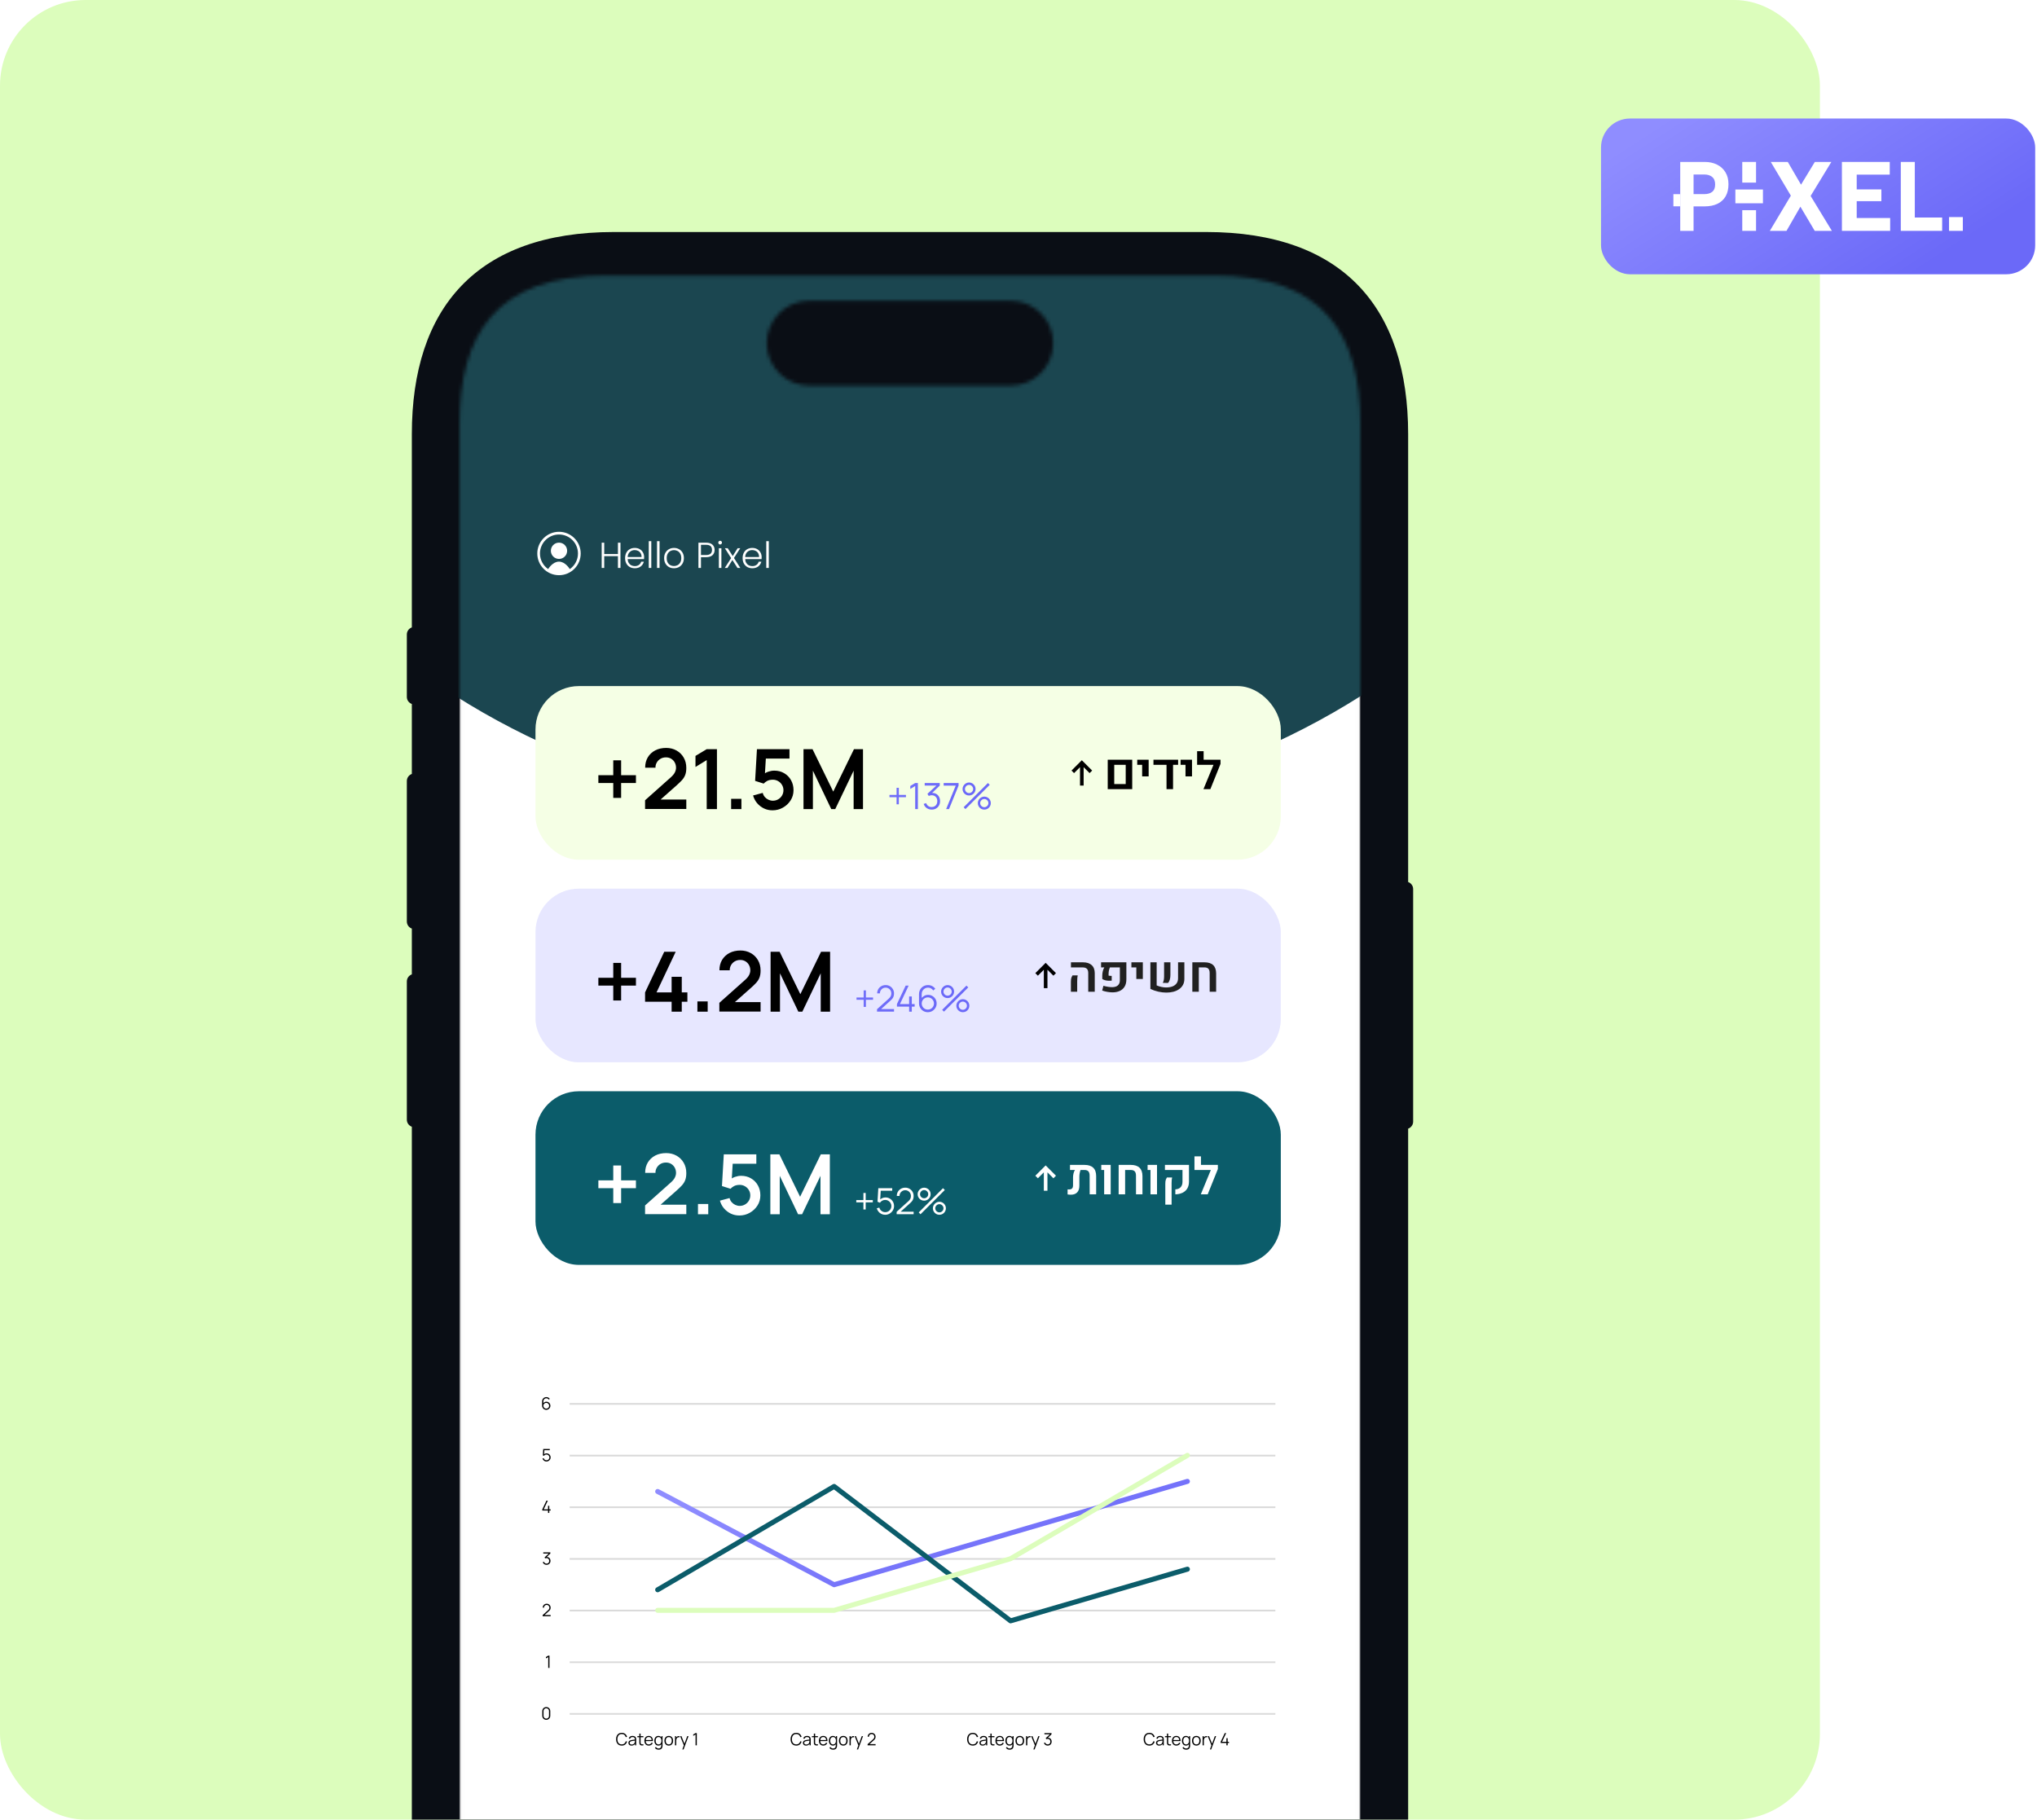 <svg xmlns="http://www.w3.org/2000/svg" xmlns:xlink="http://www.w3.org/1999/xlink" width="563" height="503" viewBox="0 0 563 503" fill="none"><g clip-path="url(#clip0_2104_7933)"><rect width="503" height="503" rx="23.671" fill="#DCFDBC"></rect><path fill-rule="evenodd" clip-rule="evenodd" d="M169.693 64.134H333.327C371.34 64.134 389.194 85.229 389.194 120.015V243.811C389.999 244.096 390.575 244.863 390.575 245.765V310.036C390.575 310.938 389.999 311.705 389.194 311.989V579.716C389.194 611.335 371.273 629.896 339.663 629.896H163.357C131.747 629.896 113.826 611.968 113.826 579.716V311.461C113.021 311.177 112.445 310.41 112.445 309.508V271.301C112.445 270.399 113.021 269.632 113.826 269.347V256.685C113.021 256.4 112.445 255.633 112.445 254.731V215.891C112.445 214.989 113.021 214.222 113.826 213.937V194.598C113.021 194.314 112.445 193.547 112.445 192.645V175.385C112.445 174.483 113.021 173.716 113.826 173.432V120.015C113.826 85.231 131.68 64.134 169.693 64.134Z" fill="#0A0E15"></path><mask id="mask0_2104_7933" style="mask-type:alpha" maskUnits="userSpaceOnUse" x="127" y="76" width="249" height="540"><path fill-rule="evenodd" clip-rule="evenodd" d="M375.994 574.777V117.353C375.994 92.644 366.174 76.172 335.446 76.172H167.555C136.828 76.172 127.008 92.644 127.008 117.353V574.777C127.008 599.486 136.828 615.958 167.555 615.958H335.446C366.174 615.958 375.994 599.486 375.994 574.777ZM223.625 83.141C217.151 83.141 211.904 88.388 211.904 94.862C211.904 101.335 217.151 106.582 223.625 106.582H279.377C285.85 106.582 291.098 101.335 291.098 94.862C291.098 88.388 285.85 83.141 279.377 83.141H223.625Z" fill="#D9D9D9"></path></mask><g mask="url(#mask0_2104_7933)"><rect width="248.986" height="539.786" transform="translate(127 76)" fill="url(#pattern0_2104_7933)"></rect><rect width="248.986" height="539.786" transform="translate(127 76)" fill="white"></rect><path d="M53.5 74C53.5 114.578 74.308 153.494 111.346 182.187C148.385 210.88 198.62 227 251 227C303.38 227 353.615 210.88 390.654 182.187C427.692 153.494 448.5 114.578 448.5 74L251 74L53.5 74Z" fill="#1B4650"></path><rect x="148" y="189.65" width="206" height="48" rx="12" fill="#F5FFE5"></rect><path d="M169.497 220.568V216.451H165.38V214.278H169.497V210.172H171.671V214.278H175.765V216.451H171.671V220.568H169.497ZM178.29 223.627V221.212L185.374 214.899C185.926 214.408 186.309 213.944 186.524 213.507C186.738 213.07 186.846 212.649 186.846 212.242C186.846 211.69 186.727 211.2 186.489 210.77C186.251 210.333 185.922 209.988 185.5 209.735C185.086 209.482 184.607 209.356 184.063 209.356C183.488 209.356 182.978 209.49 182.533 209.758C182.096 210.019 181.755 210.368 181.51 210.805C181.264 211.242 181.149 211.713 181.165 212.219H178.313C178.313 211.115 178.558 210.153 179.049 209.333C179.547 208.513 180.229 207.876 181.096 207.424C181.97 206.972 182.978 206.745 184.12 206.745C185.178 206.745 186.129 206.983 186.972 207.458C187.815 207.926 188.479 208.578 188.962 209.413C189.445 210.241 189.686 211.196 189.686 212.277C189.686 213.067 189.579 213.73 189.364 214.266C189.149 214.803 188.827 215.298 188.398 215.75C187.976 216.202 187.451 216.704 186.823 217.256L181.797 221.707L181.544 221.017H189.686V223.627H178.29ZM195.326 223.65V210.115L192.221 212.012V208.953L195.326 207.09H198.155V223.65H195.326ZM202.075 223.65V220.81H204.915V223.65H202.075ZM213.511 223.995C212.667 223.995 211.882 223.823 211.153 223.478C210.425 223.125 209.796 222.642 209.267 222.029C208.746 221.416 208.37 220.703 208.14 219.89L210.808 219.177C210.916 219.622 211.111 220.005 211.395 220.327C211.686 220.649 212.023 220.898 212.407 221.074C212.798 221.251 213.2 221.339 213.614 221.339C214.151 221.339 214.642 221.209 215.086 220.948C215.531 220.687 215.884 220.338 216.144 219.901C216.405 219.457 216.535 218.966 216.535 218.429C216.535 217.893 216.401 217.406 216.133 216.969C215.872 216.524 215.519 216.175 215.075 215.922C214.63 215.662 214.143 215.531 213.614 215.531C212.978 215.531 212.449 215.646 212.027 215.876C211.613 216.106 211.295 216.352 211.073 216.612L208.704 215.853L209.21 207.09H218.203V209.689H210.693L211.728 208.712L211.36 214.807L210.854 214.186C211.284 213.795 211.782 213.504 212.349 213.312C212.917 213.12 213.465 213.024 213.994 213.024C215.029 213.024 215.945 213.262 216.742 213.737C217.547 214.205 218.176 214.845 218.628 215.658C219.088 216.471 219.318 217.394 219.318 218.429C219.318 219.464 219.05 220.404 218.513 221.247C217.977 222.083 217.267 222.75 216.386 223.248C215.512 223.746 214.553 223.995 213.511 223.995ZM222.077 223.65V207.09H224.572L230.299 218.82L236.026 207.09H238.522V223.65H235.934V213.036L230.851 223.65H229.747L224.676 213.036V223.65H222.077Z" fill="black"></path><path d="M247.8 222.335V220.365H245.83V219.735H247.8V217.765H248.43V219.735H250.395V220.365H248.43V222.335H247.8ZM252.947 223.65V217.27L251.592 218.085V217.26L252.947 216.45H253.692V223.65H252.947ZM257.524 223.795C257.167 223.795 256.839 223.732 256.539 223.605C256.239 223.479 255.98 223.299 255.764 223.065C255.547 222.829 255.389 222.547 255.289 222.22L255.989 222.01C256.109 222.367 256.305 222.637 256.579 222.82C256.855 223.004 257.167 223.092 257.514 223.085C257.834 223.079 258.109 223.007 258.339 222.87C258.572 222.734 258.75 222.544 258.874 222.3C258.997 222.057 259.059 221.775 259.059 221.455C259.059 220.965 258.915 220.572 258.629 220.275C258.345 219.975 257.97 219.825 257.504 219.825C257.374 219.825 257.237 219.844 257.094 219.88C256.95 219.914 256.817 219.962 256.694 220.025L256.324 219.44L259.124 216.855L259.244 217.155H255.574V216.45H259.734V217.165L257.294 219.495L257.284 219.205C257.784 219.142 258.224 219.199 258.604 219.375C258.984 219.552 259.28 219.822 259.494 220.185C259.71 220.545 259.819 220.969 259.819 221.455C259.819 221.915 259.719 222.322 259.519 222.675C259.322 223.025 259.05 223.3 258.704 223.5C258.357 223.697 257.964 223.795 257.524 223.795ZM261.501 223.65L264.151 217.165H260.816V216.45H264.936V217.165L262.291 223.65H261.501ZM266.835 223.65L266.335 223.15L273.05 216.45L273.55 216.945L266.835 223.65ZM272.05 223.8C271.72 223.8 271.419 223.72 271.145 223.56C270.875 223.397 270.659 223.18 270.495 222.91C270.332 222.637 270.25 222.334 270.25 222C270.25 221.674 270.334 221.374 270.5 221.1C270.667 220.827 270.887 220.609 271.16 220.445C271.434 220.282 271.73 220.2 272.05 220.2C272.38 220.2 272.682 220.282 272.955 220.445C273.229 220.605 273.445 220.822 273.605 221.095C273.769 221.365 273.85 221.667 273.85 222C273.85 222.334 273.769 222.637 273.605 222.91C273.445 223.18 273.229 223.397 272.955 223.56C272.682 223.72 272.38 223.8 272.05 223.8ZM272.05 223.135C272.254 223.135 272.442 223.084 272.615 222.98C272.789 222.877 272.927 222.74 273.03 222.57C273.134 222.397 273.185 222.207 273.185 222C273.185 221.794 273.134 221.605 273.03 221.435C272.927 221.262 272.789 221.124 272.615 221.02C272.442 220.917 272.254 220.865 272.05 220.865C271.844 220.865 271.654 220.917 271.48 221.02C271.31 221.124 271.172 221.262 271.065 221.435C270.962 221.605 270.91 221.794 270.91 222C270.91 222.207 270.962 222.397 271.065 222.57C271.172 222.74 271.31 222.877 271.48 222.98C271.654 223.084 271.844 223.135 272.05 223.135ZM267.835 219.9C267.505 219.9 267.204 219.82 266.93 219.66C266.657 219.497 266.439 219.28 266.275 219.01C266.115 218.737 266.035 218.434 266.035 218.1C266.035 217.774 266.119 217.474 266.285 217.2C266.452 216.927 266.672 216.709 266.945 216.545C267.219 216.382 267.515 216.3 267.835 216.3C268.165 216.3 268.465 216.382 268.735 216.545C269.009 216.705 269.227 216.922 269.39 217.195C269.554 217.465 269.635 217.767 269.635 218.1C269.635 218.434 269.554 218.737 269.39 219.01C269.227 219.28 269.009 219.497 268.735 219.66C268.465 219.82 268.165 219.9 267.835 219.9ZM267.835 219.235C268.042 219.235 268.23 219.184 268.4 219.08C268.574 218.977 268.712 218.84 268.815 218.67C268.919 218.497 268.97 218.307 268.97 218.1C268.97 217.894 268.919 217.705 268.815 217.535C268.712 217.362 268.574 217.224 268.4 217.12C268.23 217.017 268.042 216.965 267.835 216.965C267.629 216.965 267.439 217.017 267.265 217.12C267.095 217.224 266.959 217.362 266.855 217.535C266.752 217.705 266.7 217.894 266.7 218.1C266.7 218.307 266.752 218.497 266.855 218.67C266.959 218.84 267.095 218.977 267.265 219.08C267.439 219.184 267.629 219.235 267.835 219.235Z" fill="url(#paint0_linear_2104_7933)"></path><path fill-rule="evenodd" clip-rule="evenodd" d="M299.502 217.149V212.063L301.148 213.71L301.855 213.003L299.002 210.149L296.148 213.003L296.855 213.71L298.502 212.064V217.149H299.502Z" fill="black"></path><path d="M306.162 218.15V210.009H312.93V218.15H306.162ZM307.96 216.735H311.132V211.417H307.96V216.735ZM315.674 214.616V211.417H314.314V210.009H317.472V214.616H315.674ZM318.802 210.009H325.617V211.417H324.216V218.15H322.411V211.417H318.802V210.009ZM327.658 214.616V211.417H326.298V210.009H329.456V214.616H327.658ZM330.868 211.417V207.65H332.666V210.009H336.699V211.417H330.868ZM337.335 211.157L334.525 218.15H332.618L335.974 210.009H337.335V211.157Z" fill="black"></path><rect x="148" y="245.65" width="206" height="48" rx="12" fill="#E7E7FF"></rect><path d="M169.497 276.568V272.451H165.38V270.278H169.497V266.172H171.671V270.278H175.765V272.451H171.671V276.568H169.497ZM185.627 279.65V276.913H178.29V274.326L183.591 263.09H186.754L181.452 274.326H185.627V270.013H188.433V274.326H189.985V276.913H188.433V279.65H185.627ZM192.754 279.65V276.81H195.594V279.65H192.754ZM198.819 279.627V277.212L205.903 270.899C206.455 270.408 206.838 269.944 207.053 269.507C207.268 269.07 207.375 268.649 207.375 268.242C207.375 267.69 207.256 267.2 207.018 266.77C206.781 266.333 206.451 265.988 206.029 265.735C205.615 265.482 205.136 265.356 204.592 265.356C204.017 265.356 203.507 265.49 203.062 265.758C202.625 266.019 202.284 266.368 202.039 266.805C201.794 267.242 201.679 267.713 201.694 268.219H198.842C198.842 267.115 199.087 266.153 199.578 265.333C200.076 264.513 200.759 263.876 201.625 263.424C202.499 262.972 203.507 262.745 204.649 262.745C205.707 262.745 206.658 262.983 207.501 263.458C208.345 263.926 209.008 264.578 209.491 265.413C209.974 266.241 210.215 267.196 210.215 268.277C210.215 269.067 210.108 269.73 209.893 270.266C209.679 270.803 209.357 271.298 208.927 271.75C208.506 272.202 207.981 272.704 207.352 273.256L202.326 277.707L202.073 277.017H210.215V279.627H198.819ZM212.98 279.65V263.09H215.476L221.203 274.82L226.93 263.09H229.425V279.65H226.838V269.036L221.755 279.65H220.651L215.579 269.036V279.65H212.98Z" fill="black"></path><path d="M238.704 278.335V276.365H236.734V275.735H238.704V273.765H239.334V275.735H241.299V276.365H239.334V278.335H238.704ZM242.395 279.645L242.4 278.975L245.655 276.035C245.935 275.782 246.12 275.542 246.21 275.315C246.304 275.085 246.35 274.845 246.35 274.595C246.35 274.299 246.28 274.03 246.14 273.79C246 273.55 245.812 273.36 245.575 273.22C245.339 273.077 245.074 273.005 244.78 273.005C244.474 273.005 244.2 273.079 243.96 273.225C243.72 273.372 243.53 273.565 243.39 273.805C243.254 274.045 243.187 274.307 243.19 274.59H242.44C242.44 274.154 242.544 273.762 242.75 273.415C242.957 273.069 243.237 272.797 243.59 272.6C243.944 272.4 244.344 272.3 244.79 272.3C245.227 272.3 245.619 272.404 245.965 272.61C246.315 272.814 246.59 273.09 246.79 273.44C246.994 273.787 247.095 274.174 247.095 274.6C247.095 274.9 247.059 275.165 246.985 275.395C246.915 275.622 246.804 275.834 246.65 276.03C246.5 276.224 246.309 276.424 246.075 276.63L243.185 279.24L243.07 278.94H247.095V279.645H242.395ZM251.273 279.65V278.255H247.903V277.555L250.313 272.45H251.138L248.728 277.555H251.273V275.455H252.013V277.555H252.798V278.255H252.013V279.65H251.273ZM256.437 279.8C255.987 279.8 255.577 279.692 255.207 279.475C254.84 279.255 254.547 278.959 254.327 278.585C254.11 278.209 254.002 277.785 254.002 277.315V274.82C254.002 274.337 254.11 273.907 254.327 273.53C254.543 273.15 254.838 272.852 255.212 272.635C255.588 272.415 256.015 272.305 256.492 272.305C256.902 272.305 257.282 272.395 257.632 272.575C257.985 272.755 258.273 273.007 258.497 273.33L257.932 273.795C257.778 273.555 257.575 273.364 257.322 273.22C257.068 273.077 256.792 273.005 256.492 273.005C256.155 273.005 255.855 273.087 255.592 273.25C255.328 273.414 255.122 273.629 254.972 273.895C254.822 274.159 254.747 274.445 254.747 274.755V276.325L254.562 276.115C254.772 275.785 255.047 275.519 255.387 275.315C255.73 275.112 256.103 275.01 256.507 275.01C256.953 275.01 257.355 275.117 257.712 275.33C258.068 275.54 258.352 275.825 258.562 276.185C258.772 276.545 258.877 276.949 258.877 277.395C258.877 277.839 258.765 278.242 258.542 278.605C258.322 278.969 258.027 279.259 257.657 279.475C257.29 279.692 256.883 279.8 256.437 279.8ZM256.437 279.085C256.75 279.085 257.035 279.01 257.292 278.86C257.552 278.71 257.757 278.507 257.907 278.25C258.06 277.994 258.137 277.709 258.137 277.395C258.137 277.082 258.06 276.797 257.907 276.54C257.757 276.28 257.553 276.075 257.297 275.925C257.04 275.772 256.755 275.695 256.442 275.695C256.128 275.695 255.843 275.772 255.587 275.925C255.33 276.075 255.125 276.28 254.972 276.54C254.822 276.797 254.747 277.082 254.747 277.395C254.747 277.705 254.822 277.989 254.972 278.245C255.122 278.502 255.325 278.707 255.582 278.86C255.838 279.01 256.123 279.085 256.437 279.085ZM260.903 279.65L260.403 279.15L267.118 272.45L267.618 272.945L260.903 279.65ZM266.118 279.8C265.788 279.8 265.486 279.72 265.213 279.56C264.943 279.397 264.726 279.18 264.563 278.91C264.4 278.637 264.318 278.334 264.318 278C264.318 277.674 264.401 277.374 264.568 277.1C264.735 276.827 264.955 276.609 265.228 276.445C265.501 276.282 265.798 276.2 266.118 276.2C266.448 276.2 266.75 276.282 267.023 276.445C267.296 276.605 267.513 276.822 267.673 277.095C267.836 277.365 267.918 277.667 267.918 278C267.918 278.334 267.836 278.637 267.673 278.91C267.513 279.18 267.296 279.397 267.023 279.56C266.75 279.72 266.448 279.8 266.118 279.8ZM266.118 279.135C266.321 279.135 266.51 279.084 266.683 278.98C266.856 278.877 266.995 278.74 267.098 278.57C267.201 278.397 267.253 278.207 267.253 278C267.253 277.794 267.201 277.605 267.098 277.435C266.995 277.262 266.856 277.124 266.683 277.02C266.51 276.917 266.321 276.865 266.118 276.865C265.911 276.865 265.721 276.917 265.548 277.02C265.378 277.124 265.24 277.262 265.133 277.435C265.03 277.605 264.978 277.794 264.978 278C264.978 278.207 265.03 278.397 265.133 278.57C265.24 278.74 265.378 278.877 265.548 278.98C265.721 279.084 265.911 279.135 266.118 279.135ZM261.903 275.9C261.573 275.9 261.271 275.82 260.998 275.66C260.725 275.497 260.506 275.28 260.343 275.01C260.183 274.737 260.103 274.434 260.103 274.1C260.103 273.774 260.186 273.474 260.353 273.2C260.52 272.927 260.74 272.709 261.013 272.545C261.286 272.382 261.583 272.3 261.903 272.3C262.233 272.3 262.533 272.382 262.803 272.545C263.076 272.705 263.295 272.922 263.458 273.195C263.621 273.465 263.703 273.767 263.703 274.1C263.703 274.434 263.621 274.737 263.458 275.01C263.295 275.28 263.076 275.497 262.803 275.66C262.533 275.82 262.233 275.9 261.903 275.9ZM261.903 275.235C262.11 275.235 262.298 275.184 262.468 275.08C262.641 274.977 262.78 274.84 262.883 274.67C262.986 274.497 263.038 274.307 263.038 274.1C263.038 273.894 262.986 273.705 262.883 273.535C262.78 273.362 262.641 273.224 262.468 273.12C262.298 273.017 262.11 272.965 261.903 272.965C261.696 272.965 261.506 273.017 261.333 273.12C261.163 273.224 261.026 273.362 260.923 273.535C260.82 273.705 260.768 273.894 260.768 274.1C260.768 274.307 260.82 274.497 260.923 274.67C261.026 274.84 261.163 274.977 261.333 275.08C261.506 275.184 261.696 275.235 261.903 275.235Z" fill="url(#paint1_linear_2104_7933)"></path><path fill-rule="evenodd" clip-rule="evenodd" d="M289.502 273.149V268.063L291.148 269.71L291.855 269.003L289.002 266.149L286.148 269.003L286.855 269.71L288.502 268.064V273.149H289.502Z" fill="black"></path><path d="M300.776 274.15V268.955C300.776 268.426 300.649 268.039 300.394 267.793C300.138 267.542 299.74 267.417 299.197 267.417H295.998V266.009H299.313C300.362 266.009 301.166 266.269 301.727 266.788C302.292 267.303 302.574 268.048 302.574 269.023V274.15H300.776ZM295.984 274.15V271.361C295.984 270.837 296.037 270.448 296.142 270.192C296.251 269.937 296.344 269.748 296.422 269.625H297.864C297.823 269.816 297.789 270.037 297.762 270.288C297.734 270.539 297.721 270.842 297.721 271.197V274.15H295.984ZM307.5 274.314C307.071 274.314 306.602 274.271 306.091 274.185C305.581 274.103 305.093 273.979 304.629 273.815L304.97 272.496C305.408 272.624 305.843 272.719 306.276 272.783C306.714 272.847 307.087 272.879 307.397 272.879C308.09 272.87 308.616 272.703 308.976 272.38C309.336 272.056 309.516 271.587 309.516 270.972V267.417H306.768C306.65 267.677 306.559 267.959 306.495 268.265C306.431 268.57 306.399 268.88 306.399 269.194V269.68C306.499 269.712 306.622 269.734 306.768 269.748C306.914 269.762 307.078 269.766 307.26 269.762V271.074C306.9 271.106 306.565 271.113 306.256 271.095C305.95 271.076 305.665 271.029 305.401 270.951C305.137 270.869 304.891 270.762 304.663 270.63L304.649 269.755C304.649 269.308 304.699 268.878 304.799 268.463C304.9 268.044 305.041 267.695 305.223 267.417H304.321V266.009H311.314V270.691C311.314 271.535 311.145 272.225 310.808 272.763C310.471 273.296 310.015 273.688 309.441 273.938C308.867 274.189 308.22 274.314 307.5 274.314ZM314.066 270.616V267.417H312.705V266.009H315.864V270.616H314.066ZM319.688 266.009V272.394C320.089 272.567 320.522 272.706 320.987 272.811C321.452 272.911 321.89 272.961 322.3 272.961C322.933 272.961 323.498 272.872 323.995 272.694C324.492 272.512 324.884 272.232 325.171 271.854C325.458 271.475 325.601 270.992 325.601 270.404V266.009H327.345V270.596C327.345 271.234 327.212 271.79 326.948 272.264C326.688 272.738 326.328 273.132 325.868 273.446C325.412 273.761 324.886 273.995 324.289 274.15C323.692 274.301 323.054 274.376 322.375 274.376C321.664 274.376 320.923 274.292 320.153 274.123C319.383 273.95 318.649 273.697 317.952 273.364V266.009H319.688ZM321.37 271.696C321.493 271.519 321.584 271.27 321.643 270.951C321.707 270.632 321.739 270.279 321.739 269.892V266.009H323.482V269.529C323.482 269.99 323.428 270.411 323.318 270.794C323.209 271.177 323.049 271.482 322.84 271.71L321.37 271.696ZM329.543 274.15L329.549 266.009H332.899C333.97 266.009 334.774 266.269 335.312 266.788C335.85 267.303 336.121 268.076 336.126 269.105V274.15H334.341L334.335 268.969C334.335 268.436 334.218 268.044 333.986 267.793C333.753 267.542 333.393 267.417 332.906 267.417H331.334V274.15H329.543Z" fill="#212121"></path><rect x="148" y="301.65" width="206" height="48" rx="12" fill="#0B5C6A"></rect><path d="M169.497 332.568V328.451H165.38V326.278H169.497V322.172H171.671V326.278H175.765V328.451H171.671V332.568H169.497ZM178.29 335.627V333.212L185.374 326.899C185.926 326.408 186.309 325.944 186.524 325.507C186.738 325.07 186.846 324.649 186.846 324.242C186.846 323.69 186.727 323.2 186.489 322.77C186.251 322.333 185.922 321.988 185.5 321.735C185.086 321.482 184.607 321.356 184.063 321.356C183.488 321.356 182.978 321.49 182.533 321.758C182.096 322.019 181.755 322.368 181.51 322.805C181.264 323.242 181.149 323.713 181.165 324.219H178.313C178.313 323.115 178.558 322.153 179.049 321.333C179.547 320.513 180.229 319.876 181.096 319.424C181.97 318.972 182.978 318.745 184.12 318.745C185.178 318.745 186.129 318.983 186.972 319.458C187.815 319.926 188.479 320.578 188.962 321.413C189.445 322.241 189.686 323.196 189.686 324.277C189.686 325.067 189.579 325.73 189.364 326.266C189.149 326.803 188.827 327.298 188.398 327.75C187.976 328.202 187.451 328.704 186.823 329.256L181.797 333.707L181.544 333.017H189.686V335.627H178.29ZM192.911 335.65V332.81H195.751V335.65H192.911ZM204.347 335.995C203.503 335.995 202.718 335.823 201.989 335.478C201.261 335.125 200.632 334.642 200.103 334.029C199.582 333.416 199.206 332.703 198.976 331.89L201.644 331.177C201.752 331.622 201.947 332.005 202.231 332.327C202.522 332.649 202.859 332.898 203.243 333.074C203.634 333.251 204.036 333.339 204.45 333.339C204.987 333.339 205.478 333.209 205.922 332.948C206.367 332.687 206.72 332.338 206.98 331.901C207.241 331.457 207.371 330.966 207.371 330.429C207.371 329.893 207.237 329.406 206.969 328.969C206.708 328.524 206.355 328.175 205.911 327.922C205.466 327.662 204.979 327.531 204.45 327.531C203.814 327.531 203.285 327.646 202.863 327.876C202.449 328.106 202.131 328.352 201.909 328.612L199.54 327.853L200.046 319.09H209.039V321.689H201.529L202.564 320.712L202.196 326.807L201.69 326.186C202.12 325.795 202.618 325.504 203.185 325.312C203.753 325.12 204.301 325.024 204.83 325.024C205.865 325.024 206.781 325.262 207.578 325.737C208.383 326.205 209.012 326.845 209.464 327.658C209.924 328.471 210.154 329.394 210.154 330.429C210.154 331.464 209.886 332.404 209.349 333.247C208.813 334.083 208.103 334.75 207.222 335.248C206.348 335.746 205.389 335.995 204.347 335.995ZM212.913 335.65V319.09H215.408L221.135 330.82L226.862 319.09H229.358V335.65H226.77V325.036L221.687 335.65H220.583L215.512 325.036V335.65H212.913ZM238.636 334.335V332.365H236.666V331.735H238.636V329.765H239.266V331.735H241.231V332.365H239.266V334.335H238.636ZM244.653 335.8C244.28 335.8 243.935 335.724 243.618 335.57C243.301 335.417 243.031 335.205 242.808 334.935C242.585 334.665 242.425 334.355 242.328 334.005L243.033 333.815C243.096 334.075 243.211 334.3 243.378 334.49C243.545 334.677 243.74 334.822 243.963 334.925C244.19 335.029 244.426 335.08 244.673 335.08C244.993 335.08 245.28 335.004 245.533 334.85C245.79 334.694 245.993 334.487 246.143 334.23C246.293 333.974 246.368 333.692 246.368 333.385C246.368 333.069 246.29 332.784 246.133 332.53C245.976 332.274 245.77 332.07 245.513 331.92C245.256 331.77 244.976 331.695 244.673 331.695C244.333 331.695 244.04 331.77 243.793 331.92C243.546 332.067 243.35 332.252 243.203 332.475L242.533 332.195L242.753 328.45H246.598V329.155H243.078L243.443 328.81L243.248 332.005L243.063 331.76C243.27 331.524 243.52 331.339 243.813 331.205C244.106 331.072 244.415 331.005 244.738 331.005C245.181 331.005 245.581 331.112 245.938 331.325C246.295 331.535 246.578 331.82 246.788 332.18C246.998 332.54 247.103 332.942 247.103 333.385C247.103 333.825 246.991 334.229 246.768 334.595C246.545 334.959 246.248 335.25 245.878 335.47C245.508 335.69 245.1 335.8 244.653 335.8ZM247.816 335.645L247.821 334.975L251.076 332.035C251.356 331.782 251.541 331.542 251.631 331.315C251.725 331.085 251.771 330.845 251.771 330.595C251.771 330.299 251.701 330.03 251.561 329.79C251.421 329.55 251.233 329.36 250.996 329.22C250.76 329.077 250.495 329.005 250.201 329.005C249.895 329.005 249.621 329.079 249.381 329.225C249.141 329.372 248.951 329.565 248.811 329.805C248.675 330.045 248.608 330.307 248.611 330.59H247.861C247.861 330.154 247.965 329.762 248.171 329.415C248.378 329.069 248.658 328.797 249.011 328.6C249.365 328.4 249.765 328.3 250.211 328.3C250.648 328.3 251.04 328.404 251.386 328.61C251.736 328.814 252.011 329.09 252.211 329.44C252.415 329.787 252.516 330.174 252.516 330.6C252.516 330.9 252.48 331.165 252.406 331.395C252.336 331.622 252.225 331.834 252.071 332.03C251.921 332.224 251.73 332.424 251.496 332.63L248.606 335.24L248.491 334.94H252.516V335.645H247.816ZM254.419 335.65L253.919 335.15L260.634 328.45L261.134 328.945L254.419 335.65ZM259.634 335.8C259.304 335.8 259.003 335.72 258.729 335.56C258.459 335.397 258.243 335.18 258.079 334.91C257.916 334.637 257.834 334.334 257.834 334C257.834 333.674 257.918 333.374 258.084 333.1C258.251 332.827 258.471 332.609 258.744 332.445C259.018 332.282 259.314 332.2 259.634 332.2C259.964 332.2 260.266 332.282 260.539 332.445C260.813 332.605 261.029 332.822 261.189 333.095C261.353 333.365 261.434 333.667 261.434 334C261.434 334.334 261.353 334.637 261.189 334.91C261.029 335.18 260.813 335.397 260.539 335.56C260.266 335.72 259.964 335.8 259.634 335.8ZM259.634 335.135C259.838 335.135 260.026 335.084 260.199 334.98C260.373 334.877 260.511 334.74 260.614 334.57C260.718 334.397 260.769 334.207 260.769 334C260.769 333.794 260.718 333.605 260.614 333.435C260.511 333.262 260.373 333.124 260.199 333.02C260.026 332.917 259.838 332.865 259.634 332.865C259.428 332.865 259.238 332.917 259.064 333.02C258.894 333.124 258.756 333.262 258.649 333.435C258.546 333.605 258.494 333.794 258.494 334C258.494 334.207 258.546 334.397 258.649 334.57C258.756 334.74 258.894 334.877 259.064 334.98C259.238 335.084 259.428 335.135 259.634 335.135ZM255.419 331.9C255.089 331.9 254.788 331.82 254.514 331.66C254.241 331.497 254.023 331.28 253.859 331.01C253.699 330.737 253.619 330.434 253.619 330.1C253.619 329.774 253.703 329.474 253.869 329.2C254.036 328.927 254.256 328.709 254.529 328.545C254.803 328.382 255.099 328.3 255.419 328.3C255.749 328.3 256.049 328.382 256.319 328.545C256.593 328.705 256.811 328.922 256.974 329.195C257.138 329.465 257.219 329.767 257.219 330.1C257.219 330.434 257.138 330.737 256.974 331.01C256.811 331.28 256.593 331.497 256.319 331.66C256.049 331.82 255.749 331.9 255.419 331.9ZM255.419 331.235C255.626 331.235 255.814 331.184 255.984 331.08C256.158 330.977 256.296 330.84 256.399 330.67C256.503 330.497 256.554 330.307 256.554 330.1C256.554 329.894 256.503 329.705 256.399 329.535C256.296 329.362 256.158 329.224 255.984 329.12C255.814 329.017 255.626 328.965 255.419 328.965C255.213 328.965 255.023 329.017 254.849 329.12C254.679 329.224 254.543 329.362 254.439 329.535C254.336 329.705 254.284 329.894 254.284 330.1C254.284 330.307 254.336 330.497 254.439 330.67C254.543 330.84 254.679 330.977 254.849 331.08C255.023 331.184 255.213 331.235 255.419 331.235Z" fill="white"></path><path fill-rule="evenodd" clip-rule="evenodd" d="M289.502 329.149V324.063L291.148 325.71L291.855 325.003L289.002 322.149L286.148 325.003L286.855 325.71L288.502 324.064V329.149H289.502Z" fill="white"></path><path d="M299.73 322.009C300.801 322.009 301.608 322.269 302.15 322.788C302.693 323.303 302.964 324.076 302.964 325.105V330.15H301.173L301.159 324.969C301.159 324.436 301.045 324.044 300.817 323.793C300.59 323.542 300.232 323.417 299.744 323.417H298.65C298.55 323.672 298.47 323.966 298.411 324.299C298.352 324.632 298.322 324.957 298.322 325.276V327.771C298.322 328.569 298.119 329.182 297.714 329.61C297.308 330.034 296.739 330.246 296.005 330.246C295.836 330.246 295.677 330.239 295.526 330.226C295.381 330.212 295.228 330.194 295.068 330.171V328.77C295.146 328.774 295.221 328.779 295.294 328.783C295.371 328.788 295.449 328.79 295.526 328.79C295.877 328.79 296.139 328.699 296.312 328.517C296.486 328.33 296.572 328.04 296.572 327.648V325.434C296.572 325.105 296.616 324.752 296.702 324.374C296.793 323.996 296.925 323.677 297.099 323.417H295.731V322.009H299.73ZM305.175 330.15V323.417H304.376V322.009H306.98V330.15H305.175ZM309.178 330.15L309.185 322.009H312.534C313.605 322.009 314.41 322.269 314.948 322.788C315.485 323.303 315.756 324.076 315.761 325.105V330.15H313.977L313.97 324.969C313.97 324.436 313.854 324.044 313.621 323.793C313.389 323.542 313.029 323.417 312.541 323.417H310.969V330.15H309.178ZM317.979 330.15V323.417H317.18V322.009H319.784V330.15H317.979ZM324.846 330.15V328.77C325.457 328.747 325.938 328.558 326.289 328.202C326.644 327.847 326.822 327.339 326.822 326.678V323.417H321.975V322.009H328.62V326.637C328.62 327.366 328.467 327.99 328.162 328.51C327.856 329.025 327.421 329.421 326.856 329.699C326.291 329.977 325.621 330.128 324.846 330.15ZM322.078 332.994V327.218C322.078 326.698 322.13 326.311 322.235 326.056C322.34 325.8 322.433 325.611 322.515 325.488H323.958C323.907 325.68 323.871 325.901 323.848 326.151C323.825 326.397 323.814 326.698 323.814 327.054V332.994H322.078ZM330.134 323.417V319.65H331.932V322.009H335.965V323.417H330.134ZM336.601 323.157L333.791 330.15H331.884L335.24 322.009H336.601V323.157Z" fill="white"></path><path d="M157.445 459.484H352.498M157.445 445.203H352.498M157.445 430.922H352.498M157.445 416.641H352.498M157.445 402.36H352.498M157.445 388.076H352.498" stroke="#D9D9D9" stroke-width="0.461" stroke-miterlimit="10" stroke-linejoin="round"></path><path d="M157.445 473.76H352.498" stroke="#D9D9D9" stroke-width="0.461" stroke-miterlimit="10" stroke-linejoin="round"></path><path d="M181.773 412.286L230.541 438.057L279.306 423.78L328.179 409.496" stroke="url(#paint2_linear_2104_7933)" stroke-width="1.383" stroke-miterlimit="10" stroke-linecap="round" stroke-linejoin="round"></path><path d="M181.773 439.454L230.541 410.89L279.306 448.043L328.179 433.765" stroke="#0B5C6A" stroke-width="1.383" stroke-miterlimit="10" stroke-linecap="round" stroke-linejoin="round"></path><path d="M181.773 445.141H230.541L279.306 430.864L328.179 402.299" stroke="#DCFDBC" stroke-width="1.383" stroke-miterlimit="10" stroke-linecap="round" stroke-linejoin="round"></path><path d="M150.982 475.406C150.774 475.406 150.585 475.357 150.418 475.26C150.251 475.162 150.119 475.031 150.022 474.864C149.925 474.696 149.876 474.508 149.876 474.3V472.982C149.876 472.773 149.925 472.586 150.022 472.419C150.119 472.252 150.251 472.119 150.418 472.022C150.585 471.925 150.774 471.876 150.982 471.876C151.191 471.876 151.378 471.925 151.545 472.022C151.713 472.119 151.845 472.252 151.942 472.419C152.04 472.586 152.088 472.773 152.088 472.982V474.3C152.088 474.508 152.04 474.696 151.942 474.864C151.845 475.031 151.713 475.162 151.545 475.26C151.378 475.357 151.191 475.406 150.982 475.406ZM150.982 475.071C151.122 475.071 151.249 475.038 151.363 474.97C151.478 474.901 151.569 474.809 151.636 474.695C151.704 474.58 151.738 474.454 151.738 474.316V472.965C151.738 472.826 151.704 472.699 151.636 472.584C151.569 472.47 151.478 472.379 151.363 472.311C151.249 472.242 151.122 472.208 150.982 472.208C150.843 472.208 150.716 472.242 150.601 472.311C150.487 472.379 150.396 472.47 150.328 472.584C150.261 472.699 150.227 472.826 150.227 472.965V474.316C150.227 474.454 150.261 474.58 150.328 474.695C150.396 474.809 150.487 474.901 150.601 474.97C150.716 475.038 150.843 475.071 150.982 475.071Z" fill="black"></path><path d="M151.522 461.054V458.051L150.884 458.435V458.046L151.522 457.665H151.872V461.054H151.522Z" fill="black"></path><path d="M149.977 446.771L149.98 446.456L151.512 445.072C151.644 444.953 151.731 444.84 151.773 444.733C151.817 444.625 151.839 444.512 151.839 444.394C151.839 444.255 151.806 444.129 151.74 444.016C151.674 443.903 151.585 443.813 151.474 443.747C151.363 443.68 151.238 443.646 151.1 443.646C150.956 443.646 150.827 443.681 150.714 443.75C150.601 443.819 150.512 443.91 150.446 444.023C150.381 444.136 150.35 444.259 150.352 444.392H149.999C149.999 444.187 150.047 444.002 150.145 443.839C150.242 443.676 150.374 443.548 150.54 443.456C150.706 443.361 150.894 443.314 151.105 443.314C151.31 443.314 151.494 443.363 151.658 443.46C151.822 443.556 151.952 443.686 152.046 443.851C152.142 444.014 152.189 444.196 152.189 444.397C152.189 444.538 152.172 444.663 152.138 444.771C152.105 444.878 152.052 444.977 151.98 445.07C151.909 445.161 151.819 445.255 151.709 445.352L150.349 446.58L150.295 446.439H152.189V446.771H149.977Z" fill="black"></path><path d="M151.068 432.56C150.9 432.56 150.746 432.531 150.605 432.471C150.463 432.411 150.342 432.327 150.24 432.217C150.138 432.105 150.063 431.973 150.016 431.819L150.346 431.72C150.402 431.888 150.495 432.015 150.623 432.102C150.754 432.188 150.9 432.229 151.064 432.226C151.214 432.223 151.344 432.189 151.452 432.125C151.562 432.061 151.646 431.971 151.704 431.857C151.762 431.742 151.791 431.61 151.791 431.459C151.791 431.229 151.723 431.043 151.588 430.904C151.455 430.763 151.278 430.692 151.059 430.692C150.998 430.692 150.933 430.701 150.866 430.718C150.798 430.734 150.736 430.756 150.678 430.786L150.503 430.511L151.821 429.294L151.878 429.435H150.151V429.104H152.108V429.44L150.96 430.537L150.955 430.4C151.191 430.37 151.398 430.397 151.576 430.48C151.755 430.563 151.895 430.69 151.995 430.861C152.097 431.031 152.148 431.23 152.148 431.459C152.148 431.676 152.101 431.867 152.007 432.033C151.915 432.198 151.787 432.327 151.624 432.422C151.46 432.514 151.275 432.56 151.068 432.56Z" fill="black"></path><path d="M151.47 418.212V417.555H149.884V417.226L151.018 414.823H151.406L150.272 417.226H151.47V416.238H151.818V417.226H152.187V417.555H151.818V418.212H151.47Z" fill="black"></path><path d="M151.033 404.001C150.857 404.001 150.695 403.965 150.546 403.893C150.397 403.821 150.269 403.721 150.164 403.594C150.059 403.467 149.984 403.321 149.938 403.156L150.27 403.067C150.3 403.189 150.354 403.295 150.433 403.385C150.511 403.473 150.603 403.541 150.708 403.589C150.815 403.638 150.926 403.662 151.042 403.662C151.193 403.662 151.328 403.626 151.447 403.554C151.568 403.48 151.663 403.383 151.734 403.262C151.804 403.142 151.84 403.009 151.84 402.865C151.84 402.716 151.803 402.582 151.729 402.462C151.655 402.342 151.558 402.246 151.437 402.175C151.317 402.105 151.185 402.069 151.042 402.069C150.882 402.069 150.744 402.105 150.628 402.175C150.512 402.244 150.419 402.331 150.35 402.436L150.035 402.305L150.138 400.542H151.948V400.874H150.291L150.463 400.712L150.371 402.215L150.284 402.1C150.382 401.989 150.499 401.901 150.637 401.839C150.775 401.776 150.92 401.745 151.073 401.745C151.281 401.745 151.47 401.795 151.637 401.895C151.805 401.994 151.939 402.128 152.037 402.298C152.136 402.467 152.186 402.656 152.186 402.865C152.186 403.072 152.133 403.262 152.028 403.434C151.923 403.605 151.783 403.742 151.609 403.846C151.435 403.949 151.243 404.001 151.033 404.001Z" fill="black"></path><path d="M150.975 389.721C150.764 389.721 150.571 389.67 150.397 389.568C150.224 389.464 150.086 389.325 149.982 389.149C149.88 388.972 149.829 388.773 149.829 388.551V387.377C149.829 387.15 149.88 386.947 149.982 386.77C150.084 386.591 150.223 386.451 150.399 386.349C150.576 386.245 150.777 386.194 151.001 386.194C151.194 386.194 151.373 386.236 151.538 386.321C151.704 386.405 151.84 386.524 151.945 386.676L151.679 386.895C151.607 386.782 151.511 386.692 151.392 386.624C151.273 386.557 151.142 386.523 151.001 386.523C150.843 386.523 150.702 386.562 150.578 386.638C150.454 386.715 150.357 386.816 150.286 386.942C150.215 387.066 150.18 387.201 150.18 387.347V388.086L150.093 387.987C150.192 387.831 150.321 387.706 150.481 387.61C150.643 387.515 150.819 387.467 151.008 387.467C151.219 387.467 151.408 387.517 151.575 387.617C151.743 387.716 151.877 387.85 151.975 388.02C152.074 388.189 152.124 388.379 152.124 388.589C152.124 388.798 152.071 388.988 151.966 389.159C151.863 389.33 151.724 389.466 151.55 389.568C151.377 389.67 151.186 389.721 150.975 389.721ZM150.975 389.384C151.123 389.384 151.257 389.349 151.378 389.279C151.5 389.208 151.597 389.112 151.667 388.992C151.739 388.871 151.775 388.737 151.775 388.589C151.775 388.442 151.739 388.308 151.667 388.187C151.597 388.064 151.501 387.968 151.38 387.897C151.259 387.825 151.125 387.789 150.978 387.789C150.83 387.789 150.696 387.825 150.575 387.897C150.455 387.968 150.358 388.064 150.286 388.187C150.215 388.308 150.18 388.442 150.18 388.589C150.18 388.735 150.215 388.868 150.286 388.989C150.357 389.11 150.452 389.206 150.573 389.279C150.694 389.349 150.828 389.384 150.975 389.384Z" fill="black"></path><path d="M171.834 482.531C171.497 482.531 171.212 482.456 170.98 482.307C170.748 482.156 170.572 481.949 170.453 481.683C170.334 481.418 170.274 481.112 170.274 480.766C170.274 480.419 170.334 480.113 170.453 479.848C170.572 479.583 170.748 479.376 170.98 479.227C171.212 479.076 171.497 479.001 171.834 479.001C172.228 479.001 172.549 479.102 172.799 479.304C173.048 479.505 173.219 479.775 173.312 480.114L172.959 480.206C172.887 479.937 172.757 479.725 172.571 479.568C172.384 479.411 172.138 479.333 171.834 479.333C171.569 479.333 171.349 479.393 171.173 479.514C170.997 479.635 170.865 479.803 170.775 480.02C170.687 480.235 170.642 480.483 170.639 480.766C170.637 481.048 170.68 481.297 170.768 481.512C170.858 481.727 170.991 481.895 171.168 482.018C171.347 482.138 171.569 482.199 171.834 482.199C172.138 482.199 172.384 482.12 172.571 481.963C172.757 481.805 172.887 481.592 172.959 481.326L173.312 481.418C173.219 481.756 173.048 482.027 172.799 482.229C172.549 482.43 172.228 482.531 171.834 482.531ZM174.558 482.531C174.367 482.531 174.206 482.496 174.076 482.427C173.947 482.358 173.851 482.266 173.786 482.152C173.722 482.037 173.69 481.912 173.69 481.778C173.69 481.64 173.717 481.522 173.772 481.425C173.829 481.326 173.905 481.245 174 481.182C174.098 481.119 174.21 481.072 174.337 481.039C174.466 481.007 174.608 480.98 174.763 480.956C174.92 480.931 175.073 480.91 175.222 480.893C175.372 480.874 175.504 480.856 175.617 480.839L175.495 480.914C175.499 480.663 175.451 480.477 175.349 480.356C175.247 480.235 175.07 480.175 174.817 480.175C174.643 480.175 174.495 480.214 174.375 480.293C174.255 480.371 174.171 480.495 174.123 480.665L173.786 480.566C173.844 480.338 173.961 480.162 174.137 480.036C174.313 479.911 174.541 479.848 174.822 479.848C175.054 479.848 175.251 479.892 175.412 479.98C175.576 480.066 175.691 480.192 175.758 480.356C175.79 480.43 175.81 480.512 175.819 480.603C175.829 480.694 175.834 480.787 175.834 480.881V482.46H175.525V481.822L175.615 481.86C175.528 482.078 175.394 482.244 175.212 482.359C175.03 482.473 174.812 482.531 174.558 482.531ZM174.598 482.232C174.76 482.232 174.901 482.203 175.022 482.145C175.143 482.087 175.24 482.007 175.314 481.907C175.387 481.805 175.435 481.69 175.457 481.563C175.476 481.482 175.486 481.392 175.488 481.295C175.489 481.196 175.49 481.123 175.49 481.074L175.622 481.142C175.504 481.158 175.376 481.174 175.238 481.189C175.102 481.205 174.967 481.223 174.834 481.243C174.702 481.264 174.583 481.288 174.476 481.316C174.404 481.337 174.334 481.366 174.266 481.403C174.199 481.439 174.143 481.488 174.099 481.549C174.057 481.61 174.036 481.687 174.036 481.778C174.036 481.851 174.054 481.923 174.09 481.992C174.128 482.061 174.187 482.118 174.269 482.163C174.352 482.209 174.462 482.232 174.598 482.232ZM177.83 482.46C177.687 482.49 177.546 482.502 177.406 482.495C177.268 482.489 177.144 482.459 177.034 482.406C176.926 482.353 176.844 482.269 176.787 482.156C176.742 482.062 176.717 481.967 176.712 481.872C176.709 481.774 176.707 481.664 176.707 481.54V479.213H177.051V481.526C177.051 481.632 177.052 481.722 177.053 481.794C177.056 481.865 177.073 481.927 177.103 481.982C177.159 482.087 177.249 482.15 177.371 482.171C177.495 482.191 177.648 482.186 177.83 482.156V482.46ZM176.164 480.215V479.919H177.83V480.215H176.164ZM179.314 482.531C179.066 482.531 178.851 482.476 178.669 482.366C178.489 482.256 178.348 482.102 178.248 481.902C178.148 481.703 178.097 481.469 178.097 481.201C178.097 480.923 178.147 480.683 178.246 480.481C178.344 480.279 178.483 480.123 178.662 480.013C178.843 479.903 179.055 479.848 179.3 479.848C179.551 479.848 179.765 479.906 179.942 480.022C180.12 480.137 180.254 480.301 180.345 480.516C180.436 480.731 180.477 480.988 180.469 481.286H180.116V481.163C180.11 480.834 180.039 480.585 179.902 480.417C179.767 480.25 179.57 480.166 179.309 480.166C179.036 480.166 178.827 480.254 178.681 480.432C178.537 480.609 178.464 480.861 178.464 481.189C178.464 481.509 178.537 481.758 178.681 481.935C178.827 482.111 179.033 482.199 179.3 482.199C179.482 482.199 179.64 482.157 179.775 482.074C179.912 481.989 180.019 481.868 180.098 481.709L180.42 481.834C180.32 482.055 180.171 482.227 179.975 482.349C179.781 482.47 179.56 482.531 179.314 482.531ZM178.342 481.286V480.996H180.283V481.286H178.342ZM182.001 483.66C181.871 483.66 181.742 483.64 181.615 483.601C181.49 483.564 181.374 483.503 181.267 483.42C181.16 483.338 181.071 483.232 180.999 483.1L181.312 482.926C181.382 483.067 181.481 483.168 181.608 483.229C181.737 483.292 181.868 483.324 182.001 483.324C182.185 483.324 182.333 483.289 182.446 483.22C182.56 483.153 182.643 483.052 182.695 482.919C182.747 482.785 182.772 482.619 182.771 482.42V481.742H182.811V479.919H183.119V482.425C183.119 482.497 183.116 482.566 183.112 482.632C183.109 482.699 183.102 482.765 183.091 482.829C183.061 483.019 182.999 483.175 182.905 483.298C182.812 483.42 182.69 483.511 182.538 483.571C182.387 483.63 182.208 483.66 182.001 483.66ZM181.978 482.531C181.741 482.531 181.538 482.472 181.37 482.354C181.203 482.235 181.074 482.074 180.984 481.872C180.895 481.669 180.85 481.441 180.85 481.187C180.85 480.934 180.894 480.707 180.982 480.505C181.072 480.302 181.199 480.142 181.366 480.024C181.532 479.907 181.731 479.848 181.963 479.848C182.202 479.848 182.403 479.906 182.566 480.022C182.729 480.138 182.852 480.297 182.935 480.5C183.02 480.701 183.062 480.93 183.062 481.187C183.062 481.439 183.021 481.668 182.938 481.872C182.854 482.074 182.732 482.235 182.57 482.354C182.409 482.472 182.211 482.531 181.978 482.531ZM182.013 482.208C182.193 482.208 182.342 482.164 182.46 482.076C182.578 481.989 182.665 481.868 182.723 481.714C182.781 481.559 182.811 481.383 182.811 481.187C182.811 480.988 182.781 480.812 182.723 480.66C182.665 480.506 182.578 480.386 182.46 480.3C182.344 480.214 182.197 480.17 182.02 480.17C181.838 480.17 181.687 480.215 181.568 480.305C181.449 480.394 181.36 480.515 181.302 480.669C181.246 480.823 181.217 480.996 181.217 481.187C181.217 481.38 181.246 481.554 181.305 481.709C181.364 481.863 181.453 481.985 181.57 482.074C181.688 482.163 181.836 482.208 182.013 482.208ZM184.838 482.531C184.585 482.531 184.37 482.473 184.191 482.359C184.012 482.244 183.875 482.086 183.779 481.883C183.683 481.681 183.636 481.449 183.636 481.187C183.636 480.92 183.684 480.686 183.781 480.486C183.879 480.285 184.017 480.129 184.196 480.017C184.376 479.904 184.59 479.848 184.838 479.848C185.092 479.848 185.309 479.905 185.487 480.02C185.668 480.133 185.805 480.29 185.899 480.493C185.995 480.694 186.043 480.925 186.043 481.187C186.043 481.454 185.995 481.688 185.899 481.891C185.804 482.091 185.665 482.248 185.485 482.361C185.305 482.474 185.089 482.531 184.838 482.531ZM184.838 482.199C185.12 482.199 185.331 482.105 185.469 481.919C185.607 481.73 185.676 481.487 185.676 481.187C185.676 480.879 185.606 480.635 185.466 480.453C185.328 480.271 185.119 480.18 184.838 480.18C184.648 480.18 184.491 480.223 184.367 480.309C184.245 480.394 184.153 480.512 184.092 480.665C184.032 480.815 184.003 480.989 184.003 481.187C184.003 481.493 184.073 481.738 184.214 481.923C184.356 482.107 184.563 482.199 184.838 482.199ZM186.562 482.46V479.919H186.872V480.53L186.811 480.45C186.839 480.375 186.876 480.306 186.922 480.243C186.967 480.179 187.017 480.126 187.07 480.086C187.136 480.028 187.213 479.984 187.301 479.954C187.389 479.923 187.477 479.904 187.567 479.9C187.656 479.893 187.738 479.9 187.811 479.919V480.243C187.719 480.22 187.618 480.214 187.508 480.227C187.398 480.239 187.297 480.283 187.204 480.359C187.12 480.425 187.056 480.504 187.014 480.596C186.971 480.687 186.943 480.785 186.929 480.888C186.915 480.99 186.908 481.091 186.908 481.192V482.46H186.562ZM188.588 483.589L189.08 482.255L189.087 482.651L187.974 479.919H188.341L189.254 482.203H189.103L189.946 479.919H190.299L188.934 483.589H188.588ZM192.24 482.46V479.457L191.602 479.841V479.453L192.24 479.071H192.591V482.46H192.24Z" fill="black"></path><path d="M220.068 482.531C219.731 482.531 219.446 482.456 219.214 482.307C218.982 482.156 218.806 481.949 218.687 481.683C218.568 481.418 218.508 481.112 218.508 480.766C218.508 480.419 218.568 480.113 218.687 479.848C218.806 479.583 218.982 479.376 219.214 479.227C219.446 479.076 219.731 479.001 220.068 479.001C220.462 479.001 220.784 479.102 221.033 479.304C221.283 479.505 221.454 479.775 221.546 480.114L221.193 480.206C221.121 479.937 220.992 479.725 220.805 479.568C220.618 479.411 220.373 479.333 220.068 479.333C219.803 479.333 219.583 479.393 219.407 479.514C219.232 479.635 219.099 479.803 219.01 480.02C218.922 480.235 218.876 480.483 218.873 480.766C218.872 481.048 218.915 481.297 219.003 481.512C219.092 481.727 219.225 481.895 219.403 482.018C219.581 482.138 219.803 482.199 220.068 482.199C220.373 482.199 220.618 482.12 220.805 481.963C220.992 481.805 221.121 481.592 221.193 481.326L221.546 481.418C221.454 481.756 221.283 482.027 221.033 482.229C220.784 482.43 220.462 482.531 220.068 482.531ZM222.793 482.531C222.601 482.531 222.44 482.496 222.31 482.427C222.182 482.358 222.085 482.266 222.021 482.152C221.956 482.037 221.924 481.912 221.924 481.778C221.924 481.64 221.952 481.522 222.007 481.425C222.063 481.326 222.139 481.245 222.235 481.182C222.332 481.119 222.444 481.072 222.571 481.039C222.7 481.007 222.842 480.98 222.997 480.956C223.154 480.931 223.307 480.91 223.456 480.893C223.607 480.874 223.739 480.856 223.851 480.839L223.729 480.914C223.734 480.663 223.685 480.477 223.583 480.356C223.481 480.235 223.304 480.175 223.051 480.175C222.877 480.175 222.73 480.214 222.609 480.293C222.49 480.371 222.406 480.495 222.357 480.665L222.021 480.566C222.079 480.338 222.196 480.162 222.371 480.036C222.547 479.911 222.775 479.848 223.056 479.848C223.288 479.848 223.485 479.892 223.647 479.98C223.81 480.066 223.925 480.192 223.993 480.356C224.024 480.43 224.044 480.512 224.054 480.603C224.063 480.694 224.068 480.787 224.068 480.881V482.46H223.76V481.822L223.849 481.86C223.763 482.078 223.629 482.244 223.447 482.359C223.265 482.473 223.047 482.531 222.793 482.531ZM222.833 482.232C222.994 482.232 223.135 482.203 223.256 482.145C223.377 482.087 223.474 482.007 223.548 481.907C223.622 481.805 223.669 481.69 223.691 481.563C223.71 481.482 223.72 481.392 223.722 481.295C223.724 481.196 223.724 481.123 223.724 481.074L223.856 481.142C223.739 481.158 223.611 481.174 223.473 481.189C223.336 481.205 223.201 481.223 223.068 481.243C222.936 481.264 222.817 481.288 222.71 481.316C222.638 481.337 222.568 481.366 222.501 481.403C222.433 481.439 222.378 481.488 222.334 481.549C222.291 481.61 222.27 481.687 222.27 481.778C222.27 481.851 222.288 481.923 222.324 481.992C222.362 482.061 222.422 482.118 222.503 482.163C222.586 482.209 222.696 482.232 222.833 482.232ZM226.064 482.46C225.921 482.49 225.78 482.502 225.641 482.495C225.503 482.489 225.379 482.459 225.269 482.406C225.161 482.353 225.078 482.269 225.022 482.156C224.976 482.062 224.951 481.967 224.946 481.872C224.943 481.774 224.942 481.664 224.942 481.54V479.213H225.285V481.526C225.285 481.632 225.286 481.722 225.288 481.794C225.291 481.865 225.307 481.927 225.337 481.982C225.394 482.087 225.483 482.15 225.605 482.171C225.729 482.191 225.882 482.186 226.064 482.156V482.46ZM224.398 480.215V479.919H226.064V480.215H224.398ZM227.548 482.531C227.3 482.531 227.086 482.476 226.904 482.366C226.723 482.256 226.583 482.102 226.482 481.902C226.382 481.703 226.332 481.469 226.332 481.201C226.332 480.923 226.381 480.683 226.48 480.481C226.579 480.279 226.718 480.123 226.897 480.013C227.077 479.903 227.289 479.848 227.534 479.848C227.785 479.848 227.999 479.906 228.177 480.022C228.354 480.137 228.488 480.301 228.579 480.516C228.67 480.731 228.712 480.988 228.704 481.286H228.351V481.163C228.344 480.834 228.273 480.585 228.137 480.417C228.002 480.25 227.804 480.166 227.544 480.166C227.271 480.166 227.061 480.254 226.915 480.432C226.771 480.609 226.699 480.861 226.699 481.189C226.699 481.509 226.771 481.758 226.915 481.935C227.061 482.111 227.268 482.199 227.534 482.199C227.716 482.199 227.875 482.157 228.01 482.074C228.146 481.989 228.253 481.868 228.332 481.709L228.654 481.834C228.554 482.055 228.406 482.227 228.21 482.349C228.015 482.47 227.795 482.531 227.548 482.531ZM226.576 481.286V480.996H228.518V481.286H226.576ZM230.235 483.66C230.105 483.66 229.977 483.64 229.85 483.601C229.724 483.564 229.608 483.503 229.501 483.42C229.395 483.338 229.305 483.232 229.233 483.1L229.546 482.926C229.617 483.067 229.715 483.168 229.842 483.229C229.971 483.292 230.102 483.324 230.235 483.324C230.419 483.324 230.567 483.289 230.68 483.22C230.795 483.153 230.878 483.052 230.93 482.919C230.981 482.785 231.006 482.619 231.005 482.42V481.742H231.045V479.919H231.353V482.425C231.353 482.497 231.351 482.566 231.346 482.632C231.343 482.699 231.336 482.765 231.325 482.829C231.295 483.019 231.233 483.175 231.139 483.298C231.046 483.42 230.924 483.511 230.772 483.571C230.621 483.63 230.442 483.66 230.235 483.66ZM230.212 482.531C229.975 482.531 229.773 482.472 229.605 482.354C229.437 482.235 229.308 482.074 229.219 481.872C229.129 481.669 229.085 481.441 229.085 481.187C229.085 480.934 229.129 480.707 229.217 480.505C229.306 480.302 229.434 480.142 229.6 480.024C229.766 479.907 229.966 479.848 230.198 479.848C230.436 479.848 230.637 479.906 230.8 480.022C230.963 480.138 231.086 480.297 231.17 480.5C231.254 480.701 231.297 480.93 231.297 481.187C231.297 481.439 231.255 481.668 231.172 481.872C231.089 482.074 230.966 482.235 230.805 482.354C230.643 482.472 230.446 482.531 230.212 482.531ZM230.247 482.208C230.428 482.208 230.577 482.164 230.694 482.076C230.812 481.989 230.9 481.868 230.958 481.714C231.016 481.559 231.045 481.383 231.045 481.187C231.045 480.988 231.016 480.812 230.958 480.66C230.9 480.506 230.812 480.386 230.694 480.3C230.578 480.214 230.432 480.17 230.254 480.17C230.072 480.17 229.922 480.215 229.802 480.305C229.683 480.394 229.595 480.515 229.537 480.669C229.48 480.823 229.452 480.996 229.452 481.187C229.452 481.38 229.481 481.554 229.539 481.709C229.599 481.863 229.687 481.985 229.805 482.074C229.922 482.163 230.07 482.208 230.247 482.208ZM233.072 482.531C232.82 482.531 232.604 482.473 232.425 482.359C232.246 482.244 232.109 482.086 232.013 481.883C231.918 481.681 231.87 481.449 231.87 481.187C231.87 480.92 231.919 480.686 232.016 480.486C232.113 480.285 232.251 480.129 232.43 480.017C232.61 479.904 232.824 479.848 233.072 479.848C233.326 479.848 233.543 479.905 233.722 480.02C233.902 480.133 234.039 480.29 234.134 480.493C234.229 480.694 234.277 480.925 234.277 481.187C234.277 481.454 234.229 481.688 234.134 481.891C234.038 482.091 233.9 482.248 233.719 482.361C233.539 482.474 233.323 482.531 233.072 482.531ZM233.072 482.199C233.355 482.199 233.565 482.105 233.703 481.919C233.841 481.73 233.91 481.487 233.91 481.187C233.91 480.879 233.84 480.635 233.701 480.453C233.563 480.271 233.353 480.18 233.072 480.18C232.883 480.18 232.726 480.223 232.602 480.309C232.479 480.394 232.388 480.512 232.326 480.665C232.267 480.815 232.237 480.989 232.237 481.187C232.237 481.493 232.308 481.738 232.449 481.923C232.59 482.107 232.798 482.199 233.072 482.199ZM234.796 482.46V479.919H235.107V480.53L235.046 480.45C235.074 480.375 235.111 480.306 235.156 480.243C235.202 480.179 235.251 480.126 235.304 480.086C235.37 480.028 235.447 479.984 235.535 479.954C235.623 479.923 235.712 479.904 235.801 479.9C235.89 479.893 235.972 479.9 236.046 479.919V480.243C235.953 480.22 235.852 480.214 235.742 480.227C235.632 480.239 235.531 480.283 235.439 480.359C235.354 480.425 235.29 480.504 235.248 480.596C235.206 480.687 235.177 480.785 235.163 480.888C235.149 480.99 235.142 481.091 235.142 481.192V482.46H234.796ZM236.822 483.589L237.314 482.255L237.321 482.651L236.208 479.919H236.575L237.488 482.203H237.338L238.18 479.919H238.533L237.168 483.589H236.822ZM239.79 482.458L239.792 482.142L241.324 480.759C241.456 480.639 241.543 480.526 241.585 480.42C241.629 480.312 241.651 480.199 241.651 480.081C241.651 479.941 241.618 479.815 241.552 479.702C241.486 479.589 241.398 479.5 241.286 479.434C241.175 479.366 241.05 479.333 240.912 479.333C240.768 479.333 240.639 479.367 240.526 479.436C240.413 479.505 240.324 479.596 240.258 479.709C240.194 479.822 240.162 479.945 240.164 480.079H239.811C239.811 479.873 239.86 479.689 239.957 479.526C240.054 479.362 240.186 479.235 240.352 479.142C240.518 479.048 240.707 479.001 240.917 479.001C241.122 479.001 241.307 479.05 241.47 479.147C241.635 479.242 241.764 479.373 241.858 479.537C241.954 479.701 242.002 479.883 242.002 480.083C242.002 480.224 241.984 480.349 241.95 480.457C241.917 480.564 241.864 480.664 241.792 480.756C241.722 480.847 241.631 480.941 241.522 481.039L240.162 482.267L240.107 482.126H242.002V482.458H239.79Z" fill="black"></path><path d="M268.858 482.531C268.52 482.531 268.236 482.456 268.003 482.307C267.771 482.156 267.595 481.949 267.476 481.683C267.357 481.418 267.297 481.112 267.297 480.766C267.297 480.419 267.357 480.113 267.476 479.848C267.595 479.583 267.771 479.376 268.003 479.227C268.236 479.076 268.52 479.001 268.858 479.001C269.251 479.001 269.573 479.102 269.822 479.304C270.072 479.505 270.243 479.775 270.335 480.114L269.982 480.206C269.91 479.937 269.781 479.725 269.594 479.568C269.407 479.411 269.162 479.333 268.858 479.333C268.592 479.333 268.372 479.393 268.196 479.514C268.021 479.635 267.888 479.803 267.799 480.02C267.711 480.235 267.665 480.483 267.662 480.766C267.661 481.048 267.704 481.297 267.792 481.512C267.881 481.727 268.014 481.895 268.192 482.018C268.37 482.138 268.592 482.199 268.858 482.199C269.162 482.199 269.407 482.12 269.594 481.963C269.781 481.805 269.91 481.592 269.982 481.326L270.335 481.418C270.243 481.756 270.072 482.027 269.822 482.229C269.573 482.43 269.251 482.531 268.858 482.531ZM271.582 482.531C271.39 482.531 271.229 482.496 271.099 482.427C270.971 482.358 270.874 482.266 270.81 482.152C270.745 482.037 270.713 481.912 270.713 481.778C270.713 481.64 270.741 481.522 270.796 481.425C270.852 481.326 270.928 481.245 271.024 481.182C271.121 481.119 271.233 481.072 271.36 481.039C271.489 481.007 271.631 480.98 271.786 480.956C271.943 480.931 272.096 480.91 272.245 480.893C272.396 480.874 272.528 480.856 272.641 480.839L272.518 480.914C272.523 480.663 272.474 480.477 272.372 480.356C272.27 480.235 272.093 480.175 271.84 480.175C271.666 480.175 271.519 480.214 271.398 480.293C271.279 480.371 271.195 480.495 271.146 480.665L270.81 480.566C270.868 480.338 270.985 480.162 271.16 480.036C271.336 479.911 271.564 479.848 271.845 479.848C272.077 479.848 272.274 479.892 272.436 479.98C272.599 480.066 272.714 480.192 272.782 480.356C272.813 480.43 272.833 480.512 272.843 480.603C272.852 480.694 272.857 480.787 272.857 480.881V482.46H272.549V481.822L272.638 481.86C272.552 482.078 272.418 482.244 272.236 482.359C272.054 482.473 271.836 482.531 271.582 482.531ZM271.622 482.232C271.783 482.232 271.924 482.203 272.045 482.145C272.166 482.087 272.263 482.007 272.337 481.907C272.411 481.805 272.459 481.69 272.481 481.563C272.499 481.482 272.51 481.392 272.511 481.295C272.513 481.196 272.513 481.123 272.513 481.074L272.645 481.142C272.528 481.158 272.4 481.174 272.262 481.189C272.125 481.205 271.99 481.223 271.857 481.243C271.725 481.264 271.606 481.288 271.499 481.316C271.427 481.337 271.357 481.366 271.29 481.403C271.222 481.439 271.167 481.488 271.123 481.549C271.08 481.61 271.059 481.687 271.059 481.778C271.059 481.851 271.077 481.923 271.113 481.992C271.151 482.061 271.211 482.118 271.292 482.163C271.375 482.209 271.485 482.232 271.622 482.232ZM274.853 482.46C274.71 482.49 274.569 482.502 274.43 482.495C274.292 482.489 274.168 482.459 274.058 482.406C273.95 482.353 273.867 482.269 273.811 482.156C273.765 482.062 273.74 481.967 273.736 481.872C273.732 481.774 273.731 481.664 273.731 481.54V479.213H274.074V481.526C274.074 481.632 274.075 481.722 274.077 481.794C274.08 481.865 274.096 481.927 274.126 481.982C274.183 482.087 274.272 482.15 274.394 482.171C274.518 482.191 274.671 482.186 274.853 482.156V482.46ZM273.187 480.215V479.919H274.853V480.215H273.187ZM276.337 482.531C276.09 482.531 275.875 482.476 275.693 482.366C275.512 482.256 275.372 482.102 275.271 481.902C275.171 481.703 275.121 481.469 275.121 481.201C275.121 480.923 275.17 480.683 275.269 480.481C275.368 480.279 275.507 480.123 275.686 480.013C275.866 479.903 276.079 479.848 276.323 479.848C276.574 479.848 276.788 479.906 276.966 480.022C277.143 480.137 277.277 480.301 277.368 480.516C277.459 480.731 277.501 480.988 277.493 481.286H277.14V481.163C277.134 480.834 277.062 480.585 276.926 480.417C276.791 480.25 276.593 480.166 276.333 480.166C276.06 480.166 275.85 480.254 275.704 480.432C275.56 480.609 275.488 480.861 275.488 481.189C275.488 481.509 275.56 481.758 275.704 481.935C275.85 482.111 276.057 482.199 276.323 482.199C276.505 482.199 276.664 482.157 276.799 482.074C276.935 481.989 277.043 481.868 277.121 481.709L277.443 481.834C277.343 482.055 277.195 482.227 276.999 482.349C276.804 482.47 276.584 482.531 276.337 482.531ZM275.366 481.286V480.996H277.307V481.286H275.366ZM279.024 483.66C278.894 483.66 278.766 483.64 278.639 483.601C278.513 483.564 278.397 483.503 278.29 483.42C278.184 483.338 278.094 483.232 278.022 483.1L278.335 482.926C278.406 483.067 278.504 483.168 278.632 483.229C278.76 483.292 278.891 483.324 279.024 483.324C279.208 483.324 279.356 483.289 279.469 483.22C279.584 483.153 279.667 483.052 279.719 482.919C279.77 482.785 279.796 482.619 279.794 482.42V481.742H279.834V479.919H280.142V482.425C280.142 482.497 280.14 482.566 280.135 482.632C280.132 482.699 280.125 482.765 280.114 482.829C280.084 483.019 280.022 483.175 279.928 483.298C279.836 483.42 279.713 483.511 279.561 483.571C279.41 483.63 279.232 483.66 279.024 483.66ZM279.001 482.531C278.764 482.531 278.562 482.472 278.394 482.354C278.226 482.235 278.097 482.074 278.008 481.872C277.919 481.669 277.874 481.441 277.874 481.187C277.874 480.934 277.918 480.707 278.006 480.505C278.095 480.302 278.223 480.142 278.389 480.024C278.555 479.907 278.755 479.848 278.987 479.848C279.225 479.848 279.426 479.906 279.589 480.022C279.752 480.138 279.876 480.297 279.959 480.5C280.043 480.701 280.086 480.93 280.086 481.187C280.086 481.439 280.044 481.668 279.961 481.872C279.878 482.074 279.756 482.235 279.594 482.354C279.432 482.472 279.235 482.531 279.001 482.531ZM279.036 482.208C279.217 482.208 279.366 482.164 279.483 482.076C279.601 481.989 279.689 481.868 279.747 481.714C279.805 481.559 279.834 481.383 279.834 481.187C279.834 480.988 279.805 480.812 279.747 480.66C279.689 480.506 279.601 480.386 279.483 480.3C279.367 480.214 279.221 480.17 279.043 480.17C278.861 480.17 278.711 480.215 278.592 480.305C278.472 480.394 278.384 480.515 278.326 480.669C278.269 480.823 278.241 480.996 278.241 481.187C278.241 481.38 278.27 481.554 278.328 481.709C278.388 481.863 278.476 481.985 278.594 482.074C278.712 482.163 278.859 482.208 279.036 482.208ZM281.861 482.531C281.609 482.531 281.393 482.473 281.214 482.359C281.035 482.244 280.898 482.086 280.802 481.883C280.707 481.681 280.659 481.449 280.659 481.187C280.659 480.92 280.708 480.686 280.805 480.486C280.902 480.285 281.04 480.129 281.219 480.017C281.399 479.904 281.614 479.848 281.861 479.848C282.116 479.848 282.332 479.905 282.511 480.02C282.691 480.133 282.829 480.29 282.923 480.493C283.018 480.694 283.066 480.925 283.066 481.187C283.066 481.454 283.018 481.688 282.923 481.891C282.827 482.091 282.689 482.248 282.508 482.361C282.328 482.474 282.112 482.531 281.861 482.531ZM281.861 482.199C282.144 482.199 282.354 482.105 282.492 481.919C282.63 481.73 282.699 481.487 282.699 481.187C282.699 480.879 282.629 480.635 282.49 480.453C282.352 480.271 282.142 480.18 281.861 480.18C281.672 480.18 281.515 480.223 281.391 480.309C281.268 480.394 281.177 480.512 281.115 480.665C281.056 480.815 281.026 480.989 281.026 481.187C281.026 481.493 281.097 481.738 281.238 481.923C281.379 482.107 281.587 482.199 281.861 482.199ZM283.585 482.46V479.919H283.896V480.53L283.835 480.45C283.863 480.375 283.9 480.306 283.945 480.243C283.991 480.179 284.04 480.126 284.094 480.086C284.159 480.028 284.236 479.984 284.324 479.954C284.412 479.923 284.501 479.904 284.59 479.9C284.679 479.893 284.761 479.9 284.835 479.919V480.243C284.742 480.22 284.641 480.214 284.531 480.227C284.421 480.239 284.32 480.283 284.228 480.359C284.143 480.425 284.079 480.504 284.037 480.596C283.995 480.687 283.966 480.785 283.952 480.888C283.938 480.99 283.931 481.091 283.931 481.192V482.46H283.585ZM285.611 483.589L286.103 482.255L286.11 482.651L284.997 479.919H285.364L286.277 482.203H286.127L286.969 479.919H287.322L285.957 483.589H285.611ZM289.584 482.528C289.416 482.528 289.261 482.498 289.12 482.439C288.979 482.379 288.857 482.294 288.755 482.185C288.653 482.073 288.579 481.941 288.532 481.787L288.861 481.688C288.918 481.856 289.01 481.983 289.139 482.069C289.269 482.156 289.416 482.197 289.579 482.194C289.73 482.191 289.859 482.157 289.967 482.093C290.077 482.029 290.161 481.939 290.219 481.825C290.277 481.71 290.306 481.578 290.306 481.427C290.306 481.196 290.239 481.011 290.104 480.872C289.97 480.73 289.794 480.66 289.574 480.66C289.513 480.66 289.449 480.668 289.381 480.686C289.314 480.701 289.251 480.724 289.193 480.754L289.019 480.479L290.337 479.262L290.393 479.403H288.666V479.071H290.624V479.408L289.475 480.505L289.471 480.368C289.706 480.338 289.913 480.365 290.092 480.448C290.271 480.531 290.41 480.658 290.511 480.829C290.613 480.999 290.664 481.198 290.664 481.427C290.664 481.643 290.617 481.835 290.523 482.001C290.43 482.166 290.302 482.295 290.139 482.389C289.976 482.482 289.791 482.528 289.584 482.528Z" fill="black"></path><path d="M317.654 482.531C317.317 482.531 317.032 482.456 316.8 482.307C316.568 482.156 316.392 481.949 316.273 481.683C316.154 481.418 316.094 481.112 316.094 480.766C316.094 480.419 316.154 480.113 316.273 479.848C316.392 479.583 316.568 479.376 316.8 479.227C317.032 479.076 317.317 479.001 317.654 479.001C318.048 479.001 318.37 479.102 318.619 479.304C318.869 479.505 319.04 479.775 319.132 480.114L318.779 480.206C318.707 479.937 318.578 479.725 318.391 479.568C318.204 479.411 317.959 479.333 317.654 479.333C317.389 479.333 317.169 479.393 316.993 479.514C316.818 479.635 316.685 479.803 316.596 480.02C316.508 480.235 316.462 480.483 316.459 480.766C316.457 481.048 316.501 481.297 316.588 481.512C316.678 481.727 316.811 481.895 316.988 482.018C317.167 482.138 317.389 482.199 317.654 482.199C317.959 482.199 318.204 482.12 318.391 481.963C318.578 481.805 318.707 481.592 318.779 481.326L319.132 481.418C319.04 481.756 318.869 482.027 318.619 482.229C318.37 482.43 318.048 482.531 317.654 482.531ZM320.379 482.531C320.187 482.531 320.026 482.496 319.896 482.427C319.767 482.358 319.671 482.266 319.607 482.152C319.542 482.037 319.51 481.912 319.51 481.778C319.51 481.64 319.538 481.522 319.593 481.425C319.649 481.326 319.725 481.245 319.821 481.182C319.918 481.119 320.03 481.072 320.157 481.039C320.286 481.007 320.428 480.98 320.583 480.956C320.74 480.931 320.893 480.91 321.042 480.893C321.193 480.874 321.324 480.856 321.437 480.839L321.315 480.914C321.32 480.663 321.271 480.477 321.169 480.356C321.067 480.235 320.89 480.175 320.637 480.175C320.463 480.175 320.316 480.214 320.195 480.293C320.076 480.371 319.992 480.495 319.943 480.665L319.607 480.566C319.665 480.338 319.782 480.162 319.957 480.036C320.133 479.911 320.361 479.848 320.642 479.848C320.874 479.848 321.071 479.892 321.233 479.98C321.396 480.066 321.511 480.192 321.579 480.356C321.61 480.43 321.63 480.512 321.64 480.603C321.649 480.694 321.654 480.787 321.654 480.881V482.46H321.346V481.822L321.435 481.86C321.349 482.078 321.215 482.244 321.033 482.359C320.851 482.473 320.633 482.531 320.379 482.531ZM320.419 482.232C320.58 482.232 320.721 482.203 320.842 482.145C320.963 482.087 321.06 482.007 321.134 481.907C321.208 481.805 321.255 481.69 321.277 481.563C321.296 481.482 321.306 481.392 321.308 481.295C321.31 481.196 321.31 481.123 321.31 481.074L321.442 481.142C321.324 481.158 321.197 481.174 321.059 481.189C320.922 481.205 320.787 481.223 320.654 481.243C320.522 481.264 320.403 481.288 320.296 481.316C320.224 481.337 320.154 481.366 320.087 481.403C320.019 481.439 319.964 481.488 319.92 481.549C319.877 481.61 319.856 481.687 319.856 481.778C319.856 481.851 319.874 481.923 319.91 481.992C319.948 482.061 320.007 482.118 320.089 482.163C320.172 482.209 320.282 482.232 320.419 482.232ZM323.65 482.46C323.507 482.49 323.366 482.502 323.227 482.495C323.089 482.489 322.965 482.459 322.855 482.406C322.747 482.353 322.664 482.269 322.608 482.156C322.562 482.062 322.537 481.967 322.532 481.872C322.529 481.774 322.528 481.664 322.528 481.54V479.213H322.871V481.526C322.871 481.632 322.872 481.722 322.874 481.794C322.877 481.865 322.893 481.927 322.923 481.982C322.979 482.087 323.069 482.15 323.191 482.171C323.315 482.191 323.468 482.186 323.65 482.156V482.46ZM321.984 480.215V479.919H323.65V480.215H321.984ZM325.134 482.531C324.886 482.531 324.671 482.476 324.49 482.366C324.309 482.256 324.169 482.102 324.068 481.902C323.968 481.703 323.918 481.469 323.918 481.201C323.918 480.923 323.967 480.683 324.066 480.481C324.165 480.279 324.304 480.123 324.482 480.013C324.663 479.903 324.875 479.848 325.12 479.848C325.371 479.848 325.585 479.906 325.763 480.022C325.94 480.137 326.074 480.301 326.165 480.516C326.256 480.731 326.297 480.988 326.29 481.286H325.937V481.163C325.93 480.834 325.859 480.585 325.723 480.417C325.588 480.25 325.39 480.166 325.13 480.166C324.857 480.166 324.647 480.254 324.501 480.432C324.357 480.609 324.285 480.861 324.285 481.189C324.285 481.509 324.357 481.758 324.501 481.935C324.647 482.111 324.853 482.199 325.12 482.199C325.302 482.199 325.461 482.157 325.595 482.074C325.732 481.989 325.839 481.868 325.918 481.709L326.24 481.834C326.14 482.055 325.992 482.227 325.795 482.349C325.601 482.47 325.381 482.531 325.134 482.531ZM324.162 481.286V480.996H326.104V481.286H324.162ZM327.821 483.66C327.691 483.66 327.563 483.64 327.435 483.601C327.31 483.564 327.194 483.503 327.087 483.42C326.981 483.338 326.891 483.232 326.819 483.1L327.132 482.926C327.202 483.067 327.301 483.168 327.428 483.229C327.557 483.292 327.688 483.324 327.821 483.324C328.005 483.324 328.153 483.289 328.266 483.22C328.381 483.153 328.464 483.052 328.516 482.919C328.567 482.785 328.592 482.619 328.591 482.42V481.742H328.631V479.919H328.939V482.425C328.939 482.497 328.937 482.566 328.932 482.632C328.929 482.699 328.922 482.765 328.911 482.829C328.881 483.019 328.819 483.175 328.725 483.298C328.632 483.42 328.51 483.511 328.358 483.571C328.207 483.63 328.028 483.66 327.821 483.66ZM327.798 482.531C327.561 482.531 327.359 482.472 327.191 482.354C327.023 482.235 326.894 482.074 326.805 481.872C326.715 481.669 326.671 481.441 326.671 481.187C326.671 480.934 326.715 480.707 326.802 480.505C326.892 480.302 327.02 480.142 327.186 480.024C327.352 479.907 327.552 479.848 327.784 479.848C328.022 479.848 328.223 479.906 328.386 480.022C328.549 480.138 328.672 480.297 328.756 480.5C328.84 480.701 328.883 480.93 328.883 481.187C328.883 481.439 328.841 481.668 328.758 481.872C328.675 482.074 328.552 482.235 328.391 482.354C328.229 482.472 328.032 482.531 327.798 482.531ZM327.833 482.208C328.014 482.208 328.163 482.164 328.28 482.076C328.398 481.989 328.486 481.868 328.544 481.714C328.602 481.559 328.631 481.383 328.631 481.187C328.631 480.988 328.602 480.812 328.544 480.66C328.486 480.506 328.398 480.386 328.28 480.3C328.164 480.214 328.017 480.17 327.84 480.17C327.658 480.17 327.508 480.215 327.388 480.305C327.269 480.394 327.181 480.515 327.122 480.669C327.066 480.823 327.038 480.996 327.038 481.187C327.038 481.38 327.067 481.554 327.125 481.709C327.184 481.863 327.273 481.985 327.391 482.074C327.508 482.163 327.656 482.208 327.833 482.208ZM330.658 482.531C330.406 482.531 330.19 482.473 330.011 482.359C329.832 482.244 329.695 482.086 329.599 481.883C329.504 481.681 329.456 481.449 329.456 481.187C329.456 480.92 329.504 480.686 329.602 480.486C329.699 480.285 329.837 480.129 330.016 480.017C330.196 479.904 330.41 479.848 330.658 479.848C330.912 479.848 331.129 479.905 331.308 480.02C331.488 480.133 331.625 480.29 331.72 480.493C331.815 480.694 331.863 480.925 331.863 481.187C331.863 481.454 331.815 481.688 331.72 481.891C331.624 482.091 331.486 482.248 331.305 482.361C331.125 482.474 330.909 482.531 330.658 482.531ZM330.658 482.199C330.941 482.199 331.151 482.105 331.289 481.919C331.427 481.73 331.496 481.487 331.496 481.187C331.496 480.879 331.426 480.635 331.287 480.453C331.148 480.271 330.939 480.18 330.658 480.18C330.468 480.18 330.312 480.223 330.188 480.309C330.065 480.394 329.974 480.512 329.912 480.665C329.853 480.815 329.823 480.989 329.823 481.187C329.823 481.493 329.893 481.738 330.035 481.923C330.176 482.107 330.384 482.199 330.658 482.199ZM332.382 482.46V479.919H332.693V480.53L332.632 480.45C332.66 480.375 332.697 480.306 332.742 480.243C332.788 480.179 332.837 480.126 332.89 480.086C332.956 480.028 333.033 479.984 333.121 479.954C333.209 479.923 333.298 479.904 333.387 479.9C333.476 479.893 333.558 479.9 333.632 479.919V480.243C333.539 480.22 333.438 480.214 333.328 480.227C333.218 480.239 333.117 480.283 333.025 480.359C332.94 480.425 332.876 480.504 332.834 480.596C332.792 480.687 332.763 480.785 332.749 480.888C332.735 480.99 332.728 481.091 332.728 481.192V482.46H332.382ZM334.408 483.589L334.9 482.255L334.907 482.651L333.794 479.919H334.161L335.074 482.203H334.924L335.766 479.919H336.119L334.754 483.589H334.408ZM338.962 482.46V481.803H337.376V481.474L338.51 479.071H338.898L337.764 481.474H338.962V480.486H339.31V481.474H339.679V481.803H339.31V482.46H338.962Z" fill="black"></path><g clip-path="url(#clip1_2104_7933)"><path d="M156.75 152.25C156.75 153.495 155.745 154.5 154.5 154.5C153.255 154.5 152.25 153.495 152.25 152.25C152.25 151.005 153.255 150 154.5 150C155.745 150 156.75 151.005 156.75 152.25Z" fill="white"></path><path fill-rule="evenodd" clip-rule="evenodd" d="M160.5 153C160.5 156.315 157.815 159 154.5 159C151.185 159 148.5 156.315 148.5 153C148.5 149.685 151.185 147 154.5 147C157.815 147 160.5 149.685 160.5 153ZM151.5 157.312C151.62 157.113 152.782 155.25 154.492 155.25C156.195 155.25 157.365 157.118 157.485 157.312C158.182 156.83 158.752 156.186 159.145 155.435C159.539 154.683 159.744 153.848 159.742 153C159.742 150.098 157.395 147.75 154.492 147.75C151.59 147.75 149.243 150.098 149.243 153C149.243 154.785 150.135 156.368 151.5 157.312Z" fill="white"></path></g><path d="M171.49 150.01V157H170.79V153.73H167V157H166.3V150.01H167V153.15H170.79V150.01H171.49ZM178.027 153.99C178.027 154.23 178.02 154.413 178.007 154.54H173.477C173.497 154.953 173.597 155.307 173.777 155.6C173.957 155.893 174.194 156.117 174.487 156.27C174.78 156.417 175.1 156.49 175.447 156.49C175.9 156.49 176.28 156.38 176.587 156.16C176.9 155.94 177.107 155.643 177.207 155.27H177.947C177.814 155.803 177.527 156.24 177.087 156.58C176.654 156.913 176.107 157.08 175.447 157.08C174.934 157.08 174.474 156.967 174.067 156.74C173.66 156.507 173.34 156.18 173.107 155.76C172.88 155.333 172.767 154.837 172.767 154.27C172.767 153.703 172.88 153.207 173.107 152.78C173.334 152.353 173.65 152.027 174.057 151.8C174.464 151.573 174.927 151.46 175.447 151.46C175.967 151.46 176.42 151.573 176.807 151.8C177.2 152.027 177.5 152.333 177.707 152.72C177.92 153.1 178.027 153.523 178.027 153.99ZM177.317 153.97C177.324 153.563 177.24 153.217 177.067 152.93C176.9 152.643 176.67 152.427 176.377 152.28C176.084 152.133 175.764 152.06 175.417 152.06C174.897 152.06 174.454 152.227 174.087 152.56C173.72 152.893 173.517 153.363 173.477 153.97H177.317ZM180.008 149.6V157H179.308V149.6H180.008ZM182.293 149.6V157H181.593V149.6H182.293ZM186.268 157.08C185.755 157.08 185.291 156.967 184.878 156.74C184.471 156.507 184.148 156.18 183.908 155.76C183.675 155.333 183.558 154.837 183.558 154.27C183.558 153.703 183.678 153.21 183.918 152.79C184.158 152.363 184.485 152.037 184.898 151.81C185.311 151.577 185.775 151.46 186.288 151.46C186.801 151.46 187.265 151.577 187.678 151.81C188.098 152.037 188.425 152.363 188.658 152.79C188.898 153.21 189.018 153.703 189.018 154.27C189.018 154.83 188.898 155.323 188.658 155.75C188.418 156.177 188.088 156.507 187.668 156.74C187.248 156.967 186.781 157.08 186.268 157.08ZM186.268 156.47C186.628 156.47 186.961 156.39 187.268 156.23C187.575 156.063 187.821 155.817 188.008 155.49C188.201 155.157 188.298 154.75 188.298 154.27C188.298 153.79 188.205 153.387 188.018 153.06C187.831 152.727 187.585 152.48 187.278 152.32C186.971 152.153 186.638 152.07 186.278 152.07C185.918 152.07 185.585 152.153 185.278 152.32C184.971 152.48 184.725 152.727 184.538 153.06C184.358 153.387 184.268 153.79 184.268 154.27C184.268 154.75 184.358 155.157 184.538 155.49C184.725 155.817 184.968 156.063 185.268 156.23C185.575 156.39 185.908 156.47 186.268 156.47ZM197.508 152.02C197.508 152.62 197.312 153.103 196.918 153.47C196.525 153.837 195.935 154.02 195.148 154.02H193.738V157H193.038V150.01H195.148C195.928 150.01 196.515 150.193 196.908 150.56C197.308 150.927 197.508 151.413 197.508 152.02ZM195.148 153.42C196.242 153.42 196.788 152.953 196.788 152.02C196.788 151.553 196.658 151.2 196.398 150.96C196.138 150.72 195.722 150.6 195.148 150.6H193.738V153.42H195.148ZM199.033 150.51C198.893 150.51 198.773 150.46 198.673 150.36C198.573 150.26 198.523 150.137 198.523 149.99C198.523 149.843 198.573 149.723 198.673 149.63C198.773 149.53 198.893 149.48 199.033 149.48C199.173 149.48 199.293 149.53 199.393 149.63C199.493 149.723 199.543 149.843 199.543 149.99C199.543 150.137 199.493 150.26 199.393 150.36C199.293 150.46 199.173 150.51 199.033 150.51ZM199.383 151.54V157H198.683V151.54H199.383ZM203.828 157L202.418 154.8L201.058 157H200.318L202.078 154.27L200.338 151.54H201.128L202.518 153.71L203.868 151.54H204.598L202.858 154.24L204.618 157H203.828ZM210.508 153.99C210.508 154.23 210.501 154.413 210.488 154.54H205.958C205.978 154.953 206.078 155.307 206.258 155.6C206.438 155.893 206.674 156.117 206.968 156.27C207.261 156.417 207.581 156.49 207.928 156.49C208.381 156.49 208.761 156.38 209.068 156.16C209.381 155.94 209.588 155.643 209.688 155.27H210.428C210.294 155.803 210.008 156.24 209.568 156.58C209.134 156.913 208.588 157.08 207.928 157.08C207.414 157.08 206.954 156.967 206.548 156.74C206.141 156.507 205.821 156.18 205.588 155.76C205.361 155.333 205.248 154.837 205.248 154.27C205.248 153.703 205.361 153.207 205.588 152.78C205.814 152.353 206.131 152.027 206.538 151.8C206.944 151.573 207.408 151.46 207.928 151.46C208.448 151.46 208.901 151.573 209.288 151.8C209.681 152.027 209.981 152.333 210.188 152.72C210.401 153.1 210.508 153.523 210.508 153.99ZM209.798 153.97C209.804 153.563 209.721 153.217 209.548 152.93C209.381 152.643 209.151 152.427 208.858 152.28C208.564 152.133 208.244 152.06 207.898 152.06C207.378 152.06 206.934 152.227 206.568 152.56C206.201 152.893 205.998 153.363 205.958 153.97H209.798ZM212.488 149.6V157H211.788V149.6H212.488Z" fill="white"></path></g></g><rect x="442.5" y="32.764" width="120" height="43.05" rx="8" fill="url(#paint3_linear_2104_7933)"></rect><path d="M462.5 53.67H464.395L464.395 57.033H462.5L462.5 53.67Z" fill="white"></path><path d="M525.355 63.814V44.764H529.226V60.127H536.786V63.814H525.355Z" fill="white"></path><path d="M509.079 63.814V44.764H522.303V48.274H513.169V52.357H519.989V55.609H513.169V60.263H522.414V63.814H509.079Z" fill="white"></path><path d="M489.159 63.814L494.967 54.085L489.423 44.764H494.122L497.778 51.05L501.593 44.764H506.16L500.431 54.166L506.305 63.814H501.566L497.607 57.133L493.766 63.814H489.159Z" fill="white"></path><path d="M464.394 63.814V44.764H471.155C472.433 44.764 473.566 45.009 474.554 45.498C475.542 45.979 476.318 46.682 476.882 47.608C477.447 48.524 477.729 49.626 477.729 50.914C477.729 52.23 477.468 53.345 476.945 54.262C476.422 55.169 475.662 55.863 474.666 56.344C473.678 56.815 472.479 57.051 471.068 57.051H468.079V63.814H464.394ZM468.079 53.663H471.005C471.96 53.663 472.703 53.45 473.234 53.023C473.774 52.597 474.043 51.921 474.043 50.996C474.043 50.062 473.77 49.367 473.222 48.914C472.674 48.46 471.943 48.234 471.03 48.234H468.079V53.663Z" fill="white"></path><path d="M481.539 50.479V44.764H485.349V50.479H481.539Z" fill="white"></path><path d="M538.69 63.814V60.004H542.5V63.814H538.69Z" fill="white"></path><path d="M481.539 63.814V58.099H485.349V63.814H481.539Z" fill="white"></path><path d="M479.634 52.384H487.254V56.194H479.634V52.384Z" fill="white"></path><defs><pattern id="pattern0_2104_7933" patternContentUnits="objectBoundingBox" width="1" height="1"><use xlink:href="#image0_2104_7933" transform="matrix(0.001 0 0 0 -0.001 0)"></use></pattern><linearGradient id="paint0_linear_2104_7933" x1="180.867" y1="198.65" x2="204.767" y2="247.778" gradientUnits="userSpaceOnUse"><stop stop-color="#8F8DFF"></stop><stop offset="1" stop-color="#6B69F8"></stop></linearGradient><linearGradient id="paint1_linear_2104_7933" x1="179.955" y1="254.65" x2="204.665" y2="302.697" gradientUnits="userSpaceOnUse"><stop stop-color="#8F8DFF"></stop><stop offset="1" stop-color="#6B69F8"></stop></linearGradient><linearGradient id="paint2_linear_2104_7933" x1="204.02" y1="409.496" x2="222.102" y2="460.988" gradientUnits="userSpaceOnUse"><stop stop-color="#8F8DFF"></stop><stop offset="1" stop-color="#6B69F8"></stop></linearGradient><linearGradient id="paint3_linear_2104_7933" x1="460.734" y1="32.764" x2="500.466" y2="94.291" gradientUnits="userSpaceOnUse"><stop stop-color="#8F8DFF"></stop><stop offset="1" stop-color="#6B69F8"></stop></linearGradient><clipPath id="clip0_2104_7933"><rect width="503" height="503" rx="23.671" fill="white"></rect></clipPath><clipPath id="clip1_2104_7933"><rect width="12" height="12" fill="white" transform="translate(148.5 147)"></rect></clipPath><image id="image0_2104_7933" width="1893" height="4096"></image></defs></svg>